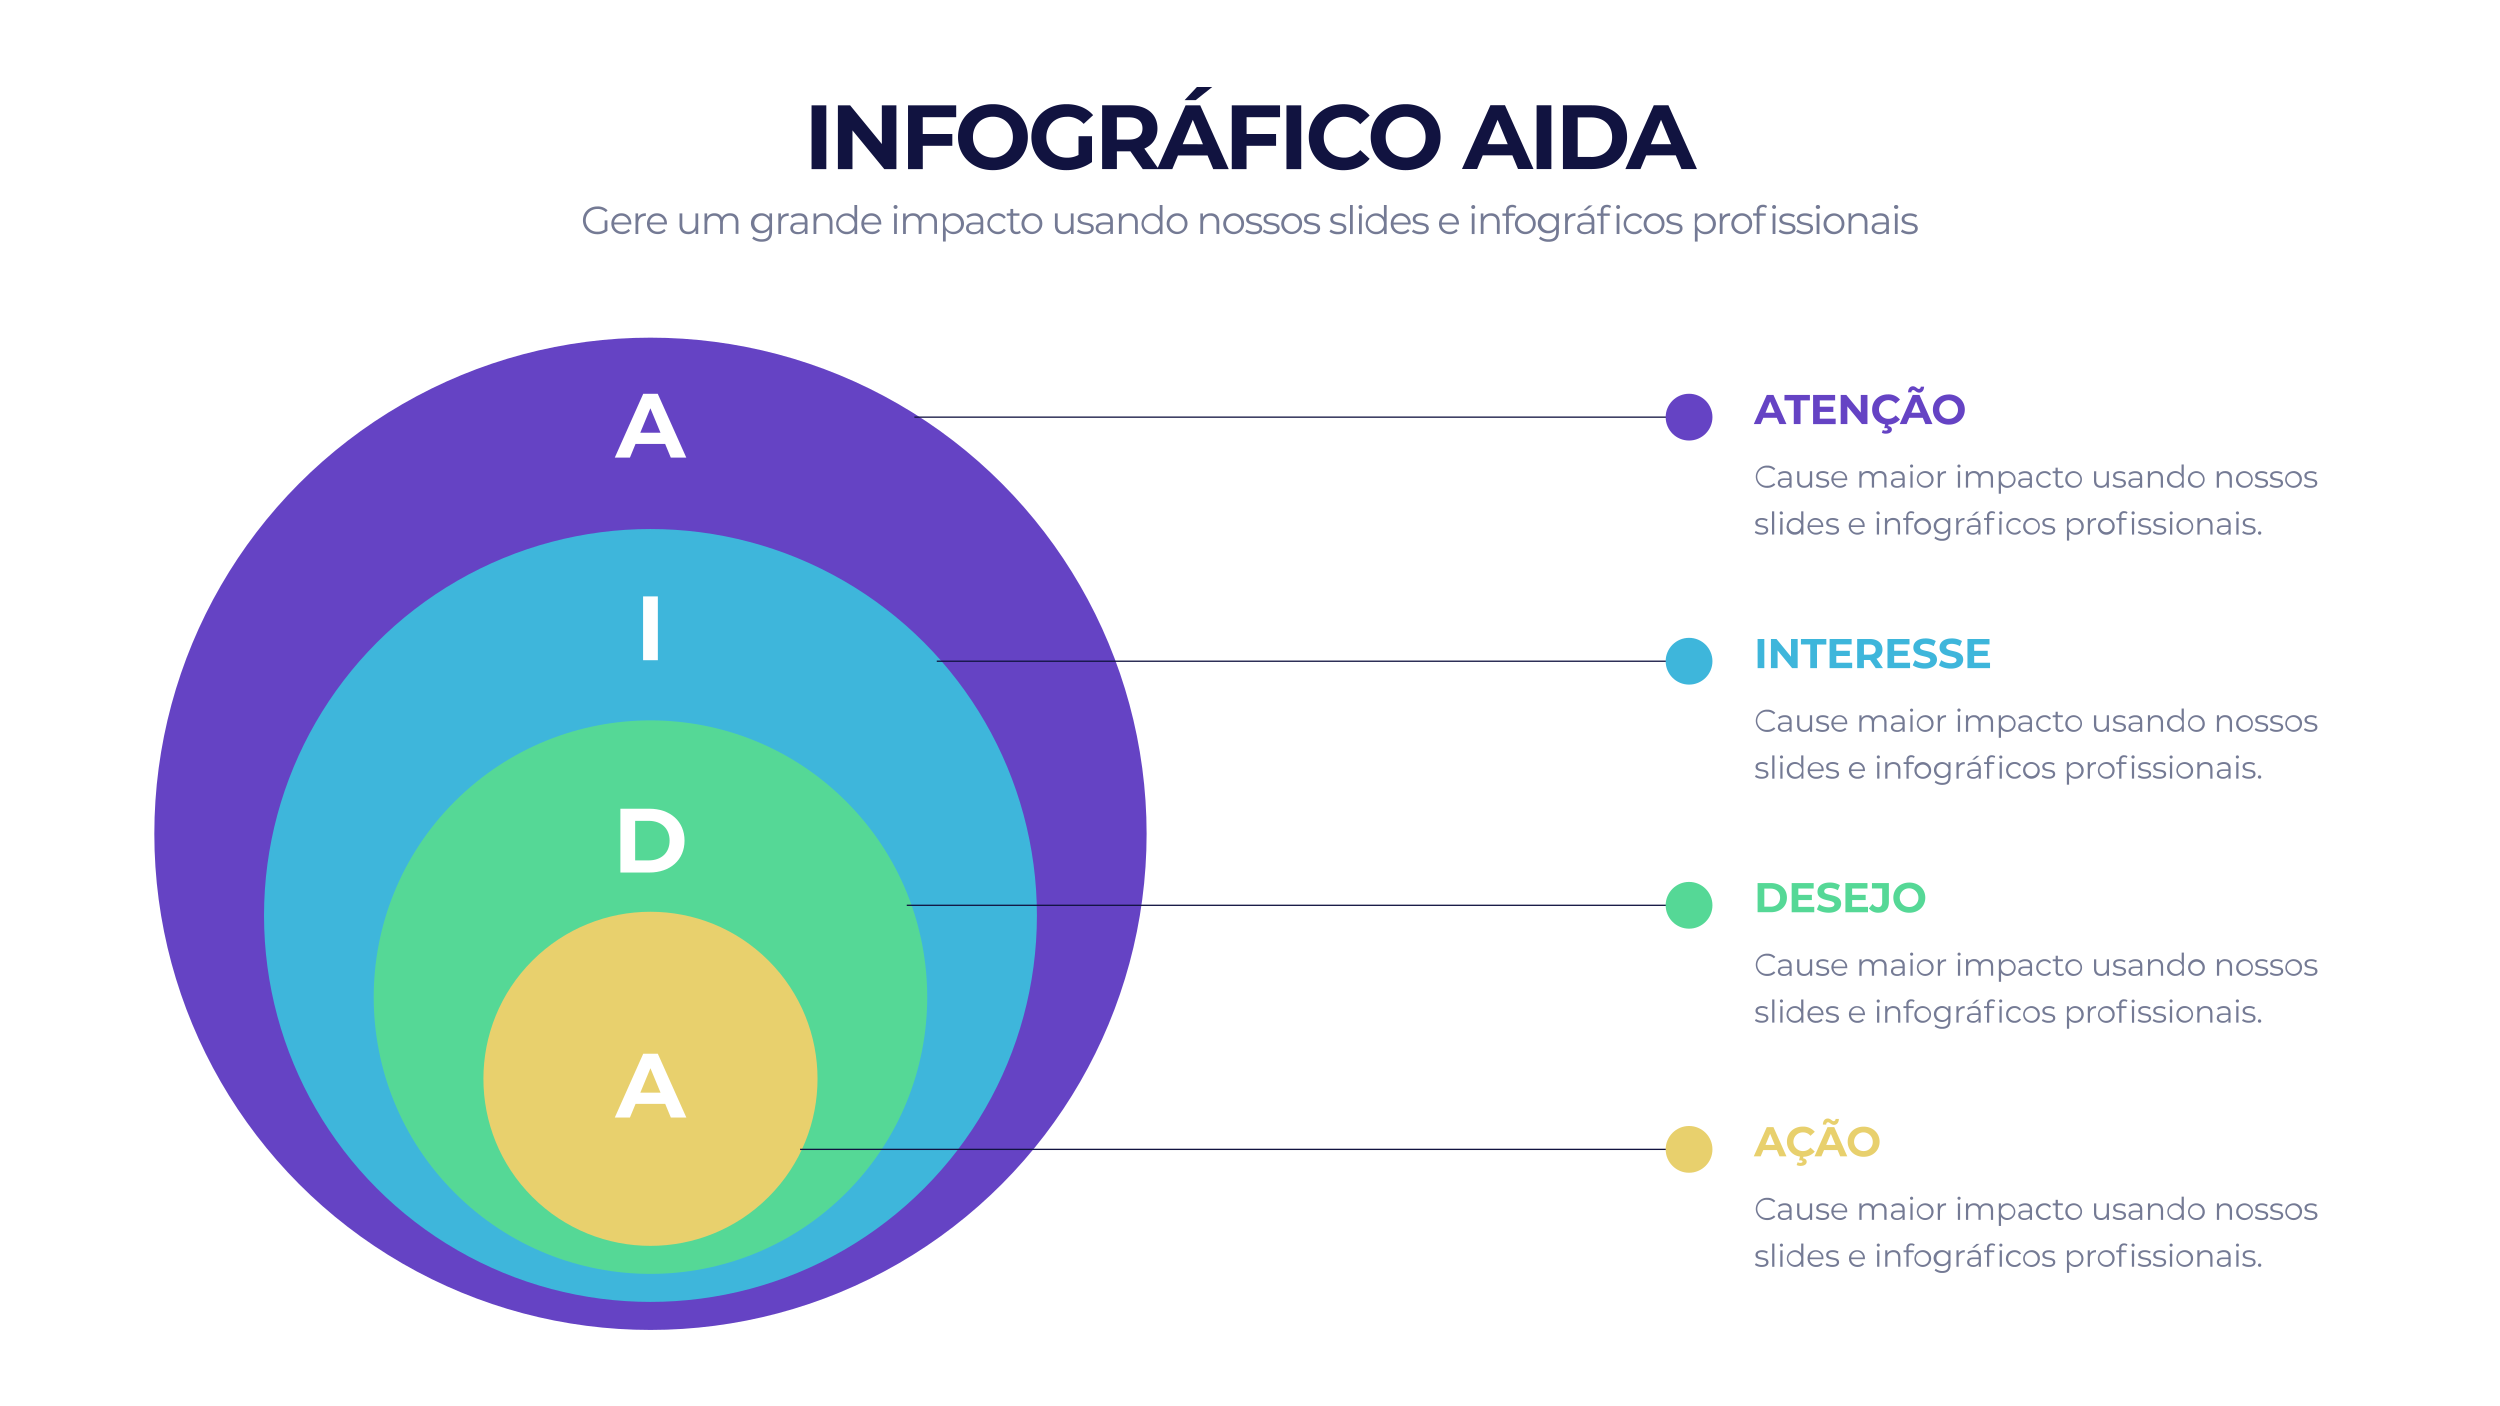 <svg xmlns="http://www.w3.org/2000/svg" viewBox="0 0 1920 1080"><defs><style>.aida6-1{fill:#fff;}.aida6-2{fill:#6543c4;}.aida6-3{fill:#3eb6db;}.aida6-4{fill:#55d896;}.aida6-5{fill:#e8d06d;}.aida6-6{fill:#111340;}.aida6-7{fill:#747a94;}.aida6-8{fill:none;stroke:#111340;stroke-miterlimit:10;}</style></defs><g id="Camada_2" data-name="Camada 2"><g id="Vector"><rect class="aida6-1" width="1920" height="1080"></rect><path class="aida6-2" d="M1356.9,303.29l-10,22.4h5.31l2-4.8h10.4l2,4.8H1372l-10-22.4Zm-1,13.67,3.55-8.58L1363,317Zm14.56-9.44h7.16v18.17h5.19V307.52H1390v-4.23h-19.51Zm27.16,8.83H1408v-4h-10.4v-4.87h11.78v-4.16h-16.93v22.4h17.34v-4.16H1397.6Zm31.46.54-11.14-13.6h-4.29v22.4h5.12v-13.6l11.17,13.6h4.26v-22.4h-5.12Zm30.11,5.18-3.33-3.07a7.13,7.13,0,0,1-5.63,2.66,7.17,7.17,0,0,1,0-14.34,7.2,7.2,0,0,1,5.63,2.63l3.33-3.07a11.56,11.56,0,0,0-9.22-4c-7,0-12.16,4.83-12.16,11.58a11.32,11.32,0,0,0,10,11.42l-.71,2.92h1.09c1.12,0,1.57.38,1.57.92s-.48,1-1.66,1a4.79,4.79,0,0,1-2.08-.48l-.77,2.14a6.3,6.3,0,0,0,3,.68c2.85,0,4.71-1.22,4.71-3.17,0-1.32-.83-2.43-2.79-2.66l.29-1.22A11.37,11.37,0,0,0,1459.17,322.07Zm10.27-22.52c1.15,0,2.27,2,4.48,2s3.68-1.82,3.75-4.57h-2.53c-.07,1.05-.67,1.73-1.54,1.73-1.15,0-2.27-2.05-4.48-2.05s-3.68,1.82-3.74,4.67h2.53C1468,300.19,1468.58,299.55,1469.44,299.55Zm-.48,3.74-10,22.4h5.31l2-4.8h10.4l2,4.8h5.44l-10-22.4Zm-1,13.67,3.55-8.58L1475,317Zm28.73-14c-7.07,0-12.25,4.93-12.25,11.58s5.18,11.58,12.25,11.58,12.26-4.89,12.26-11.58S1503.71,302.91,1496.67,302.91Zm0,18.75a7.17,7.17,0,1,1,7-7.17A6.83,6.83,0,0,1,1496.67,321.66Z"></path><path class="aida6-3" d="M1349.86,513.14H1355v-22.4h-5.18Zm25.63-8.8-11.14-13.6h-4.28v22.4h5.12v-13.6l11.16,13.6h4.26v-22.4h-5.12Zm7.62-9.37h7.16v18.17h5.19V495h7.16v-4.23h-19.51Zm27.16,8.83h10.4v-4h-10.4V494.9h11.78v-4.16h-16.93v22.4h17.35V509h-12.2Zm35.46-4.93c0-5-3.74-8.13-9.73-8.13h-9.69v22.4h5.18V506.9h4.77l4.32,6.24h5.56l-5-7.2A7.29,7.29,0,0,0,1445.73,498.87Zm-10,3.9h-4.22V495h4.22c3.17,0,4.77,1.44,4.77,3.9S1438.88,502.77,1435.71,502.77Zm19,1h10.4v-4h-10.4V494.9h11.77v-4.16h-16.92v22.4h17.34V509h-12.19Zm19.87-6.72c0-1.41,1.19-2.56,4.26-2.56a12.57,12.57,0,0,1,6.2,1.76l1.6-3.94a15,15,0,0,0-7.77-2c-6.37,0-9.44,3.17-9.44,7,0,8.32,13,5.44,13,9.64,0,1.37-1.25,2.4-4.32,2.4a13.14,13.14,0,0,1-7.39-2.34l-1.76,3.9c2,1.54,5.57,2.6,9.12,2.6,6.4,0,9.5-3.2,9.5-6.95C1487.58,498.36,1474.56,501.21,1474.56,497.08Zm20.13,0c0-1.41,1.18-2.56,4.25-2.56a12.58,12.58,0,0,1,6.21,1.76l1.6-3.94a15,15,0,0,0-7.77-2c-6.37,0-9.44,3.17-9.44,7,0,8.32,13,5.44,13,9.64,0,1.37-1.25,2.4-4.32,2.4a13.14,13.14,0,0,1-7.39-2.34l-1.76,3.9c2,1.54,5.57,2.6,9.12,2.6,6.4,0,9.5-3.2,9.5-6.95C1507.71,498.36,1494.69,501.21,1494.69,497.08Zm21.44,11.9V503.8h10.4v-4h-10.4V494.9h11.77v-4.16H1511v22.4h17.34V509Z"></path><path class="aida6-4" d="M1360,678.19h-10.17v22.4H1360c7.33,0,12.36-4.41,12.36-11.2S1367.36,678.19,1360,678.19Zm-.25,18.15H1355V682.45h4.74c4.45,0,7.36,2.65,7.36,6.94S1364.23,696.34,1359.78,696.34Zm21.37-5.09h10.4v-4h-10.4v-4.87h11.78v-4.16H1376v22.4h17.35v-4.16h-12.2Zm19.88-6.72c0-1.41,1.18-2.56,4.25-2.56a12.58,12.58,0,0,1,6.21,1.76l1.6-3.94a15,15,0,0,0-7.78-2c-6.36,0-9.44,3.17-9.44,7,0,8.31,13,5.43,13,9.63,0,1.37-1.25,2.4-4.32,2.4a13.12,13.12,0,0,1-7.39-2.34l-1.76,3.9c2,1.54,5.56,2.6,9.12,2.6,6.4,0,9.5-3.2,9.5-7C1414.05,685.81,1401,688.66,1401,684.53Zm21.44,6.72h10.4v-4h-10.4v-4.87h11.77v-4.16h-16.93v22.4h17.35v-4.16h-12.19Zm15.2-8.9h7.87V693c0,2.46-1.09,3.71-3.17,3.71a5.15,5.15,0,0,1-4.16-2.46l-2.88,3.45a9,9,0,0,0,7.3,3.27c5.28,0,8.06-2.72,8.06-8.26V678.19h-13Zm28.7-4.54c-7.07,0-12.26,4.93-12.26,11.58S1459.3,701,1466.37,701s12.25-4.9,12.25-11.59S1473.41,677.81,1466.37,677.81Zm0,18.75a7.17,7.17,0,1,1,7-7.17A6.83,6.83,0,0,1,1466.37,696.56Z"></path><path class="aida6-5" d="M1356.9,865.64l-10,22.4h5.31l2-4.8h10.4l2,4.8H1372l-10-22.4Zm-1,13.67,3.55-8.58,3.55,8.58Zm37.85,5.12-3.33-3.08a7.13,7.13,0,0,1-5.63,2.66,7.17,7.17,0,1,1,0-14.33,7.19,7.19,0,0,1,5.63,2.62l3.33-3.07a11.56,11.56,0,0,0-9.22-4c-7,0-12.15,4.83-12.15,11.58a11.32,11.32,0,0,0,10,11.43l-.71,2.91h1.09c1.12,0,1.57.38,1.57.93s-.48,1-1.66,1a4.79,4.79,0,0,1-2.08-.48l-.77,2.14a6.3,6.3,0,0,0,3,.68c2.85,0,4.71-1.22,4.71-3.17,0-1.31-.83-2.43-2.79-2.66l.29-1.21A11.44,11.44,0,0,0,1393.73,884.43Zm9.79-18.79-10,22.4h5.31l2-4.8h10.4l2,4.8h5.44l-10-22.4Zm-1,13.67,3.55-8.58,3.55,8.58Zm1.5-17.41c1.15,0,2.27,2,4.48,2s3.68-1.83,3.75-4.58h-2.53c-.07,1.06-.67,1.73-1.54,1.73-1.15,0-2.27-2.05-4.48-2.05s-3.68,1.82-3.74,4.67h2.53C1402.53,862.54,1403.14,861.9,1404,861.9Zm27.23,3.36c-7.07,0-12.25,4.93-12.25,11.58s5.18,11.59,12.25,11.59,12.26-4.9,12.26-11.59S1438.27,865.26,1431.23,865.26Zm0,18.75a7.17,7.17,0,1,1,7-7.17A6.83,6.83,0,0,1,1431.23,884Z"></path><path class="aida6-6" d="M623.27,129.88h11.34v-49H623.27Zm54-19.25L652.88,80.87H643.5v49h11.2V100.13l24.43,29.75h9.31v-49h-11.2Zm20.09,19.25h11.34V112h22.68v-9.1H708.67V90h25.69v-9.1h-37ZM762.57,80c-15.47,0-26.81,10.78-26.81,25.35s11.34,25.34,26.81,25.34,26.81-10.71,26.81-25.34S778,80,762.57,80Zm0,41c-8.75,0-15.33-6.37-15.33-15.68s6.58-15.69,15.33-15.69,15.33,6.38,15.33,15.69S771.32,121.06,762.57,121.06Zm57-31.37a16.59,16.59,0,0,1,12.67,5.54l7.28-6.73C834.81,83,827.67,80,819.06,80c-15.61,0-26.95,10.57-26.95,25.35s11.34,25.34,26.74,25.34a33.81,33.81,0,0,0,19.81-6.23V104.61H828.3V119a18,18,0,0,1-8.82,2.1c-9.38,0-15.89-6.51-15.89-15.68S810.1,89.69,819.62,89.69ZM931,66.8H919.23l-9.45,10.08h8.54ZM910.55,80.87l-21.4,48-10.31-14.76c6.37-2.73,10.08-8.12,10.08-15.47,0-11-8.19-17.79-21.28-17.79H846.43v49h11.34V116.23H868.2l9.45,13.65h22.68l4.34-10.5h22.75l4.34,10.5h11.9l-21.91-49ZM867,107.2h-9.24V90.12H867c6.93,0,10.43,3.14,10.43,8.54S873.94,107.2,867,107.2Zm41.3,3.57L916.08,92l7.77,18.77ZM946,129.88h11.34V112h22.68v-9.1H957.38V90h25.69v-9.1H946Zm42,0h11.34v-49H988Zm44.31-40.19a15.77,15.77,0,0,1,12.32,5.75l7.28-6.73c-4.62-5.6-11.69-8.68-20.16-8.68-15.26,0-26.6,10.57-26.6,25.35s11.34,25.34,26.53,25.34c8.54,0,15.61-3.08,20.23-8.75l-7.28-6.72a15.62,15.62,0,0,1-12.32,5.81c-9.17,0-15.68-6.44-15.68-15.68S1023.18,89.69,1032.35,89.69ZM1079.53,80c-15.47,0-26.82,10.78-26.82,25.35s11.35,25.34,26.82,25.34,26.81-10.71,26.81-25.34S1094.93,80,1079.53,80Zm0,41c-8.75,0-15.33-6.37-15.33-15.68s6.58-15.69,15.33-15.69,15.33,6.38,15.33,15.69S1088.28,121.06,1079.53,121.06Zm65.1-40.19-21.85,49h11.62l4.35-10.5h22.75l4.34,10.5h11.9l-21.91-49Zm-2.24,29.9L1150.16,92l7.77,18.77Zm37.72,19.11h11.34v-49h-11.34Zm42.49-49h-22.26v49h22.26c16,0,27-9.66,27-24.5S1238.64,80.87,1222.6,80.87Zm-.56,39.7h-10.36V90.18H1222c9.74,0,16.11,5.82,16.11,15.2S1231.78,120.57,1222,120.57Zm59.29-39.7h-11.2l-21.84,49h11.62l4.34-10.5H1287l4.35,10.5h11.9Zm-13.44,29.9L1275.66,92l7.77,18.77Z"></path><path class="aida6-7" d="M1357.31,359.15a6.67,6.67,0,0,1,5,2l1.12-1.13a8.12,8.12,0,0,0-6.14-2.45,8.55,8.55,0,1,0,0,17.09,8.15,8.15,0,0,0,6.16-2.47l-1.12-1.13a6.59,6.59,0,0,1-5,2,7,7,0,1,1,0-13.92Zm12.91,8.23c-3.62,0-4.87,1.63-4.87,3.58,0,2.18,1.75,3.67,4.61,3.67a4.74,4.74,0,0,0,4.34-2.09v2h1.63v-7.82c0-3.27-1.85-4.9-5.11-4.9a8,8,0,0,0-5.14,1.7l.77,1.27a6.44,6.44,0,0,1,4.2-1.48c2.35,0,3.58,1.17,3.58,3.33v.77Zm4,3.34a4,4,0,0,1-4,2.57c-2,0-3.19-.92-3.19-2.38,0-1.3.79-2.26,3.24-2.26h4Zm6-8.84v7.33c0,3.62,2.12,5.42,5.33,5.42a5,5,0,0,0,4.54-2.42v2.3h1.63V361.88H1390v6.63c0,2.88-1.66,4.58-4.3,4.58-2.4,0-3.79-1.36-3.79-4v-7.16Zm24.63,9.15c0-4.85-8.19-2.28-8.19-5.69,0-1.2,1-2.09,3.29-2.09a6.44,6.44,0,0,1,3.72,1.08l.75-1.37a8.69,8.69,0,0,0-4.47-1.17c-3.21,0-5,1.54-5,3.6,0,5,8.18,2.4,8.18,5.69,0,1.25-1,2.06-3.38,2.06a7.64,7.64,0,0,1-4.49-1.41l-.77,1.34a8.45,8.45,0,0,0,5.14,1.56C1402.91,374.63,1404.83,373.21,1404.83,371Zm7.8-9.24a6.08,6.08,0,0,0-6.17,6.41,6.68,6.68,0,0,0,11.5,4.37l-1-1.11a5,5,0,0,1-3.87,1.66,4.68,4.68,0,0,1-5-4.39h10.56c0-.2,0-.39,0-.53C1418.75,364.41,1416.18,361.79,1412.63,361.79Zm-4.47,5.66a4.49,4.49,0,0,1,9,0Zm21.51-3.26v-2.31H1428v12.63h1.71v-6.63c0-2.88,1.65-4.55,4.22-4.55,2.31,0,3.65,1.36,3.65,4v7.15h1.71v-6.63c0-2.88,1.63-4.55,4.22-4.55,2.28,0,3.62,1.36,3.62,4v7.15h1.71v-7.32c0-3.63-2-5.4-5.09-5.4a5.49,5.49,0,0,0-5,2.66,4.54,4.54,0,0,0-4.49-2.66A5.1,5.1,0,0,0,1429.67,364.19Zm27.4,3.19c-3.62,0-4.87,1.63-4.87,3.58,0,2.18,1.75,3.67,4.61,3.67a4.74,4.74,0,0,0,4.35-2.09v2h1.63v-7.82c0-3.27-1.85-4.9-5.12-4.9a8,8,0,0,0-5.13,1.7l.77,1.27a6.42,6.42,0,0,1,4.2-1.48c2.35,0,3.57,1.17,3.57,3.33v.77Zm4,3.34a4,4,0,0,1-4,2.57c-2,0-3.19-.92-3.19-2.38,0-1.3.79-2.26,3.24-2.26h4Zm8.21-12.84a1.21,1.21,0,0,0-1.25-1.18,1.21,1.21,0,1,0,1.25,1.18Zm-2.11,16.63h1.7V361.88h-1.7Zm11.37-12.72a6.42,6.42,0,1,0,6.41,6.41A6.21,6.21,0,0,0,1478.55,361.79Zm0,11.33a4.93,4.93,0,1,1,4.69-4.92A4.62,4.62,0,0,1,1478.55,373.12Zm11.36-5c0-3,1.6-4.66,4.25-4.66l.4,0v-1.65c-2.32,0-3.93.89-4.73,2.57v-2.48h-1.63v12.63h1.71Zm13.72,6.43h1.71V361.88h-1.71Zm.87-15.39a1.21,1.21,0,1,0-1.25-1.22A1.22,1.22,0,0,0,1504.5,359.12Zm7,8.76c0-2.88,1.66-4.55,4.23-4.55,2.3,0,3.65,1.36,3.65,4v7.15h1.7v-6.63c0-2.88,1.63-4.55,4.22-4.55,2.28,0,3.63,1.36,3.63,4v7.15h1.7v-7.32c0-3.63-2-5.4-5.09-5.4a5.49,5.49,0,0,0-5,2.66,4.54,4.54,0,0,0-4.49-2.66,5.11,5.11,0,0,0-4.63,2.4v-2.31h-1.63v12.63h1.7Zm25.23,4.25a5.49,5.49,0,0,0,4.8,2.5,6.42,6.42,0,0,0,0-12.84,5.49,5.49,0,0,0-4.87,2.59v-2.5h-1.64v17.29h1.71Zm4.68-8.85a4.92,4.92,0,1,1-4.71,4.92A4.65,4.65,0,0,1,1541.46,363.28Zm13.39,4.1c-3.62,0-4.87,1.63-4.87,3.58,0,2.18,1.75,3.67,4.61,3.67a4.74,4.74,0,0,0,4.34-2.09v2h1.63v-7.82c0-3.27-1.85-4.9-5.11-4.9a8,8,0,0,0-5.14,1.7l.77,1.27a6.44,6.44,0,0,1,4.2-1.48c2.35,0,3.58,1.17,3.58,3.33v.77Zm4,3.34a4,4,0,0,1-4,2.57c-2,0-3.19-.92-3.19-2.38,0-1.3.79-2.26,3.24-2.26h4Zm11.37,3.91a5.56,5.56,0,0,0,5-2.5l-1.27-.86a4.29,4.29,0,0,1-3.68,1.85,4.92,4.92,0,0,1,0-9.84,4.31,4.31,0,0,1,3.68,1.87l1.27-.86a5.52,5.52,0,0,0-5-2.5,6.42,6.42,0,1,0,0,12.84Zm12.36-1.46a2,2,0,0,1-2.18-2.31v-7.53h3.84v-1.45h-3.84v-2.76h-1.7v2.76h-2.26v1.45h2.26V371a3.34,3.34,0,0,0,3.69,3.67,4.08,4.08,0,0,0,2.67-.89l-.6-1.22A2.85,2.85,0,0,1,1582.59,373.17Zm10,1.46a6.42,6.42,0,1,0-6.43-6.43A6.21,6.21,0,0,0,1592.62,374.63Zm0-11.35a4.93,4.93,0,1,1-4.7,4.92A4.61,4.61,0,0,1,1592.62,363.28Zm20.91,11.35a5,5,0,0,0,4.54-2.42v2.3h1.63V361.88H1618v6.63c0,2.88-1.65,4.58-4.29,4.58-2.4,0-3.8-1.36-3.8-4v-7.16h-1.7v7.33C1608.2,372.83,1610.31,374.63,1613.53,374.63Zm14.21-1.49a7.64,7.64,0,0,1-4.49-1.41l-.77,1.34a8.42,8.42,0,0,0,5.14,1.56c3.28,0,5.2-1.42,5.2-3.6,0-4.85-8.18-2.28-8.18-5.69,0-1.2,1-2.09,3.29-2.09a6.48,6.48,0,0,1,3.72,1.08l.74-1.37a8.62,8.62,0,0,0-4.46-1.17c-3.22,0-5,1.54-5,3.6,0,5,8.18,2.4,8.18,5.69C1631.12,372.33,1630.14,373.14,1627.74,373.14Zm11.8-5.76c-3.62,0-4.87,1.63-4.87,3.58,0,2.18,1.75,3.67,4.61,3.67a4.71,4.71,0,0,0,4.34-2.09v2h1.64v-7.82c0-3.27-1.85-4.9-5.12-4.9a8,8,0,0,0-5.13,1.7l.77,1.27a6.42,6.42,0,0,1,4.2-1.48c2.35,0,3.57,1.17,3.57,3.33v.77Zm4,3.34a4,4,0,0,1-4,2.57c-2,0-3.19-.92-3.19-2.38,0-1.3.79-2.26,3.24-2.26h4Zm7.8-2.84c0-2.88,1.71-4.55,4.42-4.55,2.4,0,3.79,1.36,3.79,4v7.15h1.7v-7.32c0-3.63-2.11-5.4-5.18-5.4a5.32,5.32,0,0,0-4.8,2.42v-2.33h-1.63v12.63h1.7Zm19.37,6.75a5.45,5.45,0,0,0,4.87-2.62v2.5h1.63V356.7h-1.7v7.59a5.5,5.5,0,0,0-4.8-2.5,6.42,6.42,0,0,0,0,12.84Zm.14-11.35a4.93,4.93,0,1,1-4.7,4.92A4.61,4.61,0,0,1,1670.86,363.28Zm16,11.35a6.42,6.42,0,1,0-6.44-6.43A6.21,6.21,0,0,0,1686.9,374.63Zm0-11.35a4.92,4.92,0,1,1-4.71,4.92A4.61,4.61,0,0,1,1686.9,363.28Zm22.12-1.49a5.33,5.33,0,0,0-4.8,2.42v-2.33h-1.63v12.63h1.71v-6.63c0-2.88,1.7-4.55,4.41-4.55,2.4,0,3.79,1.36,3.79,4v7.15h1.71v-7.32C1714.21,363.56,1712.1,361.79,1709,361.79Zm14.79,12.84a6.42,6.42,0,1,0-6.43-6.43A6.22,6.22,0,0,0,1723.81,374.63Zm0-11.35a4.92,4.92,0,1,1-4.71,4.92A4.6,4.6,0,0,1,1723.81,363.28Zm10,2.06c0-1.2,1-2.09,3.29-2.09a6.44,6.44,0,0,1,3.72,1.08l.75-1.37a8.69,8.69,0,0,0-4.47-1.17c-3.21,0-5,1.54-5,3.6,0,5,8.18,2.4,8.18,5.69,0,1.25-1,2.06-3.38,2.06a7.64,7.64,0,0,1-4.49-1.41l-.77,1.34a8.45,8.45,0,0,0,5.14,1.56c3.29,0,5.21-1.42,5.21-3.6C1742.05,366.18,1733.86,368.75,1733.86,365.34Zm11.5,0c0-1.2,1-2.09,3.29-2.09a6.48,6.48,0,0,1,3.72,1.08l.74-1.37a8.62,8.62,0,0,0-4.46-1.17c-3.22,0-5,1.54-5,3.6,0,5,8.19,2.4,8.19,5.69,0,1.25-1,2.06-3.38,2.06a7.62,7.62,0,0,1-4.49-1.41l-.77,1.34a8.41,8.41,0,0,0,5.13,1.56c3.29,0,5.21-1.42,5.21-3.6C1753.54,366.18,1745.36,368.75,1745.36,365.34Zm16.25-3.55a6.42,6.42,0,1,0,6.41,6.41A6.21,6.21,0,0,0,1761.61,361.79Zm0,11.33a4.93,4.93,0,1,1,4.68-4.92A4.63,4.63,0,0,1,1761.61,373.12Zm13.15,0a7.64,7.64,0,0,1-4.49-1.41l-.77,1.34a8.42,8.42,0,0,0,5.14,1.56c3.29,0,5.21-1.42,5.21-3.6,0-4.85-8.19-2.28-8.19-5.69,0-1.2,1-2.09,3.29-2.09a6.44,6.44,0,0,1,3.72,1.08l.75-1.37a8.69,8.69,0,0,0-4.47-1.17c-3.22,0-5,1.54-5,3.6,0,5,8.18,2.4,8.18,5.69C1778.14,372.33,1777.16,373.14,1774.76,373.14Zm-421.48,26.11a6.48,6.48,0,0,1,3.72,1.08l.74-1.37a8.65,8.65,0,0,0-4.46-1.17c-3.22,0-5,1.54-5,3.6,0,5,8.19,2.4,8.19,5.69,0,1.25-1,2.06-3.39,2.06a7.61,7.61,0,0,1-4.48-1.41l-.77,1.34a8.41,8.41,0,0,0,5.13,1.56c3.29,0,5.21-1.42,5.21-3.6,0-4.85-8.18-2.28-8.18-5.69C1350,400.14,1351,399.25,1353.28,399.25Zm7.8-6.55v17.81h1.7V392.7Zm6.21,17.81H1369V397.88h-1.71Zm2.11-16.63a1.21,1.21,0,0,0-1.24-1.18,1.21,1.21,0,1,0,0,2.42A1.22,1.22,0,0,0,1369.4,393.88Zm2.84,10.32a6.12,6.12,0,0,0,6.28,6.43,5.48,5.48,0,0,0,4.88-2.62v2.5H1385V392.7h-1.71v7.59a5.49,5.49,0,0,0-4.8-2.5A6.1,6.1,0,0,0,1372.24,404.2Zm11.11,0a4.7,4.7,0,1,1-4.68-4.92A4.62,4.62,0,0,1,1383.35,404.2Zm4.92,0a6.67,6.67,0,0,0,11.49,4.37l-1-1.11a5,5,0,0,1-3.86,1.66,4.67,4.67,0,0,1-5-4.39h10.56c0-.2,0-.39,0-.53,0-3.79-2.57-6.41-6.12-6.41A6.08,6.08,0,0,0,1388.27,404.2Zm6.17-4.95a4.38,4.38,0,0,1,4.48,4.2h-9A4.39,4.39,0,0,1,1394.44,399.25Zm13,0a6.44,6.44,0,0,1,3.72,1.08L1412,399a8.69,8.69,0,0,0-4.47-1.17c-3.21,0-5,1.54-5,3.6,0,5,8.18,2.4,8.18,5.69,0,1.25-1,2.06-3.38,2.06a7.64,7.64,0,0,1-4.49-1.41l-.77,1.34a8.45,8.45,0,0,0,5.14,1.56c3.29,0,5.21-1.42,5.21-3.6,0-4.85-8.19-2.28-8.19-5.69C1404.2,400.14,1405.21,399.25,1407.49,399.25Zm18.75-1.46a6.08,6.08,0,0,0-6.17,6.41,6.67,6.67,0,0,0,11.49,4.37l-1-1.11a5,5,0,0,1-3.86,1.66,4.67,4.67,0,0,1-5-4.39h10.56c0-.2,0-.39,0-.53C1432.36,400.41,1429.79,397.79,1426.24,397.79Zm-4.47,5.66a4.48,4.48,0,0,1,9,0Zm19.87,7.06h1.71V397.88h-1.71Zm2.11-16.63a1.21,1.21,0,0,0-1.24-1.18,1.21,1.21,0,1,0,0,2.42A1.22,1.22,0,0,0,1443.75,393.88Zm4.11,4v12.63h1.7v-6.63c0-2.88,1.71-4.55,4.42-4.55,2.4,0,3.79,1.36,3.79,4v7.15h1.71v-7.32c0-3.63-2.12-5.4-5.19-5.4a5.32,5.32,0,0,0-4.8,2.42v-2.33Zm16.29-1.56v1.56h-2.25v1.45h2.25v11.18h1.71V399.33h3.84v-1.45h-3.89V396.4c0-1.56.77-2.38,2.23-2.38a2.92,2.92,0,0,1,1.87.62l.58-1.27a4,4,0,0,0-2.52-.79A3.48,3.48,0,0,0,1464.15,396.32Zm19,7.88a6.43,6.43,0,1,0-6.41,6.43A6.19,6.19,0,0,0,1483.12,404.2Zm-11.12,0a4.7,4.7,0,1,1,4.71,4.92A4.63,4.63,0,0,1,1472,404.2Zm24.41-3.89a5.69,5.69,0,0,0-5-2.52,6.12,6.12,0,1,0,0,12.24,5.69,5.69,0,0,0,4.92-2.45v1.61c0,3.12-1.47,4.58-4.66,4.58a7.52,7.52,0,0,1-5-1.72l-.86,1.29a8.8,8.8,0,0,0,5.88,2c4.18,0,6.31-2,6.31-6.32V397.88h-1.63Zm-4.82,8.21a4.62,4.62,0,1,1,4.8-4.64A4.52,4.52,0,0,1,1491.59,408.52Zm12.62-8.16v-2.48h-1.63v12.63h1.7v-6.43c0-3,1.61-4.66,4.25-4.66l.41,0v-1.65C1506.61,397.79,1505,398.68,1504.21,400.36Zm16-7.4h-2.28l-3.29,3h1.68Zm1,17.55v-7.82c0-3.27-1.84-4.9-5.11-4.9a8,8,0,0,0-5.13,1.7l.76,1.27a6.46,6.46,0,0,1,4.2-1.48c2.36,0,3.58,1.17,3.58,3.33v.77h-4c-3.62,0-4.87,1.63-4.87,3.58,0,2.18,1.75,3.67,4.61,3.67a4.73,4.73,0,0,0,4.34-2.09v2Zm-1.7-3.79a4,4,0,0,1-4,2.57c-2,0-3.19-.92-3.19-2.38,0-1.3.79-2.26,3.24-2.26h4Zm16.15,3.79h1.71V397.88h-1.71ZM1526,396.32v1.56h-2.25v1.45H1526v11.18h1.71V399.33h3.84v-1.45h-3.89V396.4c0-1.56.77-2.38,2.23-2.38a2.92,2.92,0,0,1,1.87.62l.58-1.27a4,4,0,0,0-2.52-.79A3.48,3.48,0,0,0,1526,396.32Zm11.88-2.44a1.21,1.21,0,0,0-1.24-1.18,1.21,1.21,0,1,0,0,2.42A1.22,1.22,0,0,0,1537.83,393.88Zm9.34,5.4a4.29,4.29,0,0,1,3.67,1.87l1.27-.86a5.49,5.49,0,0,0-4.94-2.5,6.42,6.42,0,1,0,0,12.84,5.53,5.53,0,0,0,4.94-2.5l-1.27-.86a4.27,4.27,0,0,1-3.67,1.85,4.92,4.92,0,0,1,0-9.84Zm13,11.35a6.42,6.42,0,1,0-6.43-6.43A6.21,6.21,0,0,0,1560.15,410.63Zm0-11.35a4.93,4.93,0,1,1-4.7,4.92A4.6,4.6,0,0,1,1560.15,399.28Zm13.35,0a6.48,6.48,0,0,1,3.72,1.08L1578,399a8.62,8.62,0,0,0-4.46-1.17c-3.22,0-5,1.54-5,3.6,0,5,8.19,2.4,8.19,5.69,0,1.25-1,2.06-3.38,2.06a7.64,7.64,0,0,1-4.49-1.41l-.77,1.34a8.42,8.42,0,0,0,5.14,1.56c3.28,0,5.2-1.42,5.2-3.6,0-4.85-8.18-2.28-8.18-5.69C1570.21,400.14,1571.22,399.25,1573.5,399.25Zm20.35-1.46a5.49,5.49,0,0,0-4.87,2.59v-2.5h-1.64v17.29h1.71v-7a5.49,5.49,0,0,0,4.8,2.5,6.42,6.42,0,0,0,0-12.84Zm-.12,11.33a4.93,4.93,0,1,1,4.7-4.92A4.63,4.63,0,0,1,1593.73,409.12Zm11.35-5c0-3,1.61-4.66,4.25-4.66l.41,0v-1.65c-2.33,0-3.94.89-4.73,2.57v-2.48h-1.63v12.63h1.7Zm6.1.12a6.42,6.42,0,1,0,6.43-6.41A6.23,6.23,0,0,0,1611.18,404.2Zm11.11,0a4.7,4.7,0,1,1-4.68-4.92A4.6,4.6,0,0,1,1622.29,404.2Zm5.25-7.88v1.56h-2.25v1.45h2.25v11.18h1.71V399.33h3.84v-1.45h-3.89V396.4c0-1.56.77-2.38,2.23-2.38a2.9,2.9,0,0,1,1.87.62l.58-1.27a4,4,0,0,0-2.52-.79A3.48,3.48,0,0,0,1627.54,396.32Zm11.89-2.44a1.25,1.25,0,0,0-2.5,0,1.25,1.25,0,0,0,2.5,0Zm-2.12,16.63H1639V397.88h-1.71Zm4.92-9.12c0,5,8.19,2.4,8.19,5.69,0,1.25-1,2.06-3.39,2.06a7.66,7.66,0,0,1-4.49-1.41l-.76,1.34a8.39,8.39,0,0,0,5.13,1.56c3.29,0,5.21-1.42,5.21-3.6,0-4.85-8.18-2.28-8.18-5.69,0-1.2,1-2.09,3.28-2.09a6.44,6.44,0,0,1,3.72,1.08l.75-1.37a8.66,8.66,0,0,0-4.47-1.17C1644,397.79,1642.23,399.33,1642.23,401.39Zm13.2-.05c0-1.2,1-2.09,3.29-2.09a6.44,6.44,0,0,1,3.72,1.08l.74-1.37a8.62,8.62,0,0,0-4.46-1.17c-3.22,0-5,1.54-5,3.6,0,5,8.18,2.4,8.18,5.69,0,1.25-1,2.06-3.38,2.06a7.64,7.64,0,0,1-4.49-1.41l-.77,1.34a8.42,8.42,0,0,0,5.14,1.56c3.29,0,5.21-1.42,5.21-3.6C1663.62,402.18,1655.43,404.75,1655.43,401.34Zm11.09,9.17h1.7V397.88h-1.7Zm2.11-16.63a1.21,1.21,0,0,0-1.25-1.18,1.21,1.21,0,1,0,1.25,1.18Zm2.83,10.32a6.42,6.42,0,1,0,6.44-6.41A6.23,6.23,0,0,0,1671.46,404.2Zm6.44-4.92a4.92,4.92,0,1,1-4.71,4.92A4.61,4.61,0,0,1,1677.9,399.28Zm16.08-1.49a5.31,5.31,0,0,0-4.8,2.42v-2.33h-1.64v12.63h1.71v-6.63c0-2.88,1.7-4.55,4.41-4.55,2.4,0,3.8,1.36,3.8,4v7.15h1.7v-7.32C1699.16,399.56,1697.05,397.79,1694,397.79Zm13.39,5.59c-3.63,0-4.87,1.63-4.87,3.58,0,2.18,1.75,3.67,4.6,3.67a4.74,4.74,0,0,0,4.35-2.09v2h1.63v-7.82c0-3.27-1.85-4.9-5.11-4.9a8,8,0,0,0-5.14,1.7l.77,1.27a6.44,6.44,0,0,1,4.2-1.48c2.35,0,3.58,1.17,3.58,3.33v.77Zm4,3.34a4.06,4.06,0,0,1-4,2.57c-2,0-3.19-.92-3.19-2.38,0-1.3.79-2.26,3.24-2.26h4Zm6.95-11.6a1.21,1.21,0,1,0-1.24-1.22A1.22,1.22,0,0,0,1718.33,395.12Zm-.86,2.76v12.63h1.7V397.88Zm9.91,1.37a6.44,6.44,0,0,1,3.72,1.08l.75-1.37a8.69,8.69,0,0,0-4.47-1.17c-3.21,0-5,1.54-5,3.6,0,5,8.19,2.4,8.19,5.69,0,1.25-1,2.06-3.39,2.06a7.66,7.66,0,0,1-4.49-1.41l-.77,1.34a8.45,8.45,0,0,0,5.14,1.56c3.29,0,5.21-1.42,5.21-3.6,0-4.85-8.19-2.28-8.19-5.69C1724.09,400.14,1725.1,399.25,1727.38,399.25Zm9.27,10.06a1.3,1.3,0,0,0-1.3-1.3,1.28,1.28,0,0,0-1.27,1.3,1.3,1.3,0,0,0,1.27,1.32A1.31,1.31,0,0,0,1736.65,409.31ZM1357.31,546.6a6.67,6.67,0,0,1,5,2l1.12-1.13a8.12,8.12,0,0,0-6.14-2.45,8.55,8.55,0,1,0,0,17.09,8.15,8.15,0,0,0,6.16-2.47l-1.12-1.13a6.59,6.59,0,0,1-5,2,7,7,0,1,1,0-13.92ZM1370,562.08a4.74,4.74,0,0,0,4.34-2.09v2h1.63v-7.83c0-3.26-1.85-4.89-5.11-4.89a8,8,0,0,0-5.14,1.7l.77,1.27a6.44,6.44,0,0,1,4.2-1.49c2.35,0,3.58,1.18,3.58,3.34v.77h-4c-3.62,0-4.87,1.63-4.87,3.57C1365.35,560.59,1367.1,562.08,1370,562.08Zm.31-6h4v2.07a4,4,0,0,1-4,2.56c-2,0-3.19-.91-3.19-2.37C1367,557.06,1367.82,556.1,1370.27,556.1ZM1390,556c0,2.88-1.66,4.58-4.3,4.58-2.4,0-3.79-1.37-3.79-4.06v-7.15h-1.71v7.32c0,3.63,2.12,5.43,5.33,5.43a5,5,0,0,0,4.54-2.43V562h1.63V549.33H1390Zm6.64-3.17c0-1.2,1-2.09,3.29-2.09a6.44,6.44,0,0,1,3.72,1.08l.75-1.37a8.59,8.59,0,0,0-4.47-1.17c-3.21,0-5,1.53-5,3.6,0,5,8.18,2.4,8.18,5.69,0,1.24-1,2.06-3.38,2.06a7.64,7.64,0,0,1-4.49-1.42l-.77,1.35a8.45,8.45,0,0,0,5.14,1.56c3.29,0,5.21-1.42,5.21-3.6C1404.83,553.63,1396.64,556.2,1396.64,552.79Zm16-3.55a6.08,6.08,0,0,0-6.17,6.4A6.67,6.67,0,0,0,1418,560l-1-1.1a5,5,0,0,1-3.87,1.65,4.68,4.68,0,0,1-5-4.39h10.56c0-.19,0-.38,0-.53C1418.75,551.85,1416.18,549.24,1412.63,549.24Zm-4.47,5.66a4.49,4.49,0,0,1,9,0Zm30.63-3a4.53,4.53,0,0,0-4.49-2.66,5.08,5.08,0,0,0-4.63,2.4v-2.31H1428V562h1.71v-6.63c0-2.88,1.65-4.56,4.22-4.56,2.31,0,3.65,1.37,3.65,4V562h1.71v-6.63c0-2.88,1.63-4.56,4.22-4.56,2.28,0,3.62,1.37,3.62,4V562h1.71v-7.32c0-3.63-2-5.4-5.09-5.4A5.49,5.49,0,0,0,1438.79,551.9Zm18.88-2.66a8,8,0,0,0-5.13,1.7l.77,1.27a6.42,6.42,0,0,1,4.2-1.49c2.35,0,3.57,1.18,3.57,3.34v.77h-4c-3.62,0-4.87,1.63-4.87,3.57,0,2.19,1.75,3.68,4.61,3.68a4.74,4.74,0,0,0,4.35-2.09v2h1.63v-7.83C1462.79,550.87,1460.94,549.24,1457.67,549.24Zm3.41,8.93a4,4,0,0,1-4,2.56c-2,0-3.19-.91-3.19-2.37,0-1.3.79-2.26,3.24-2.26h4Zm8.21-12.85a1.21,1.21,0,0,0-1.25-1.17,1.21,1.21,0,1,0,1.25,1.17ZM1467.18,562h1.7V549.33h-1.7Zm11.37-12.72a6.42,6.42,0,1,0,6.41,6.4A6.21,6.21,0,0,0,1478.55,549.24Zm0,11.32a4.93,4.93,0,1,1,4.69-4.92A4.62,4.62,0,0,1,1478.55,560.56Zm9.65-11.23V562h1.71v-6.43c0-3,1.6-4.66,4.25-4.66l.4,0v-1.65c-2.32,0-3.93.88-4.73,2.56v-2.47Zm17.55-4a1.25,1.25,0,0,0-2.5,0,1.25,1.25,0,0,0,2.5,0ZM1503.63,562h1.71V549.33h-1.71Zm7.92-6.63c0-2.88,1.66-4.56,4.23-4.56,2.3,0,3.65,1.37,3.65,4V562h1.7v-6.63c0-2.88,1.63-4.56,4.22-4.56,2.28,0,3.63,1.37,3.63,4V562h1.7v-7.32c0-3.63-2-5.4-5.09-5.4a5.49,5.49,0,0,0-5,2.66,4.53,4.53,0,0,0-4.49-2.66,5.09,5.09,0,0,0-4.63,2.4v-2.31h-1.63V562h1.7Zm25.23,4.25a5.51,5.51,0,0,0,4.8,2.5,6.42,6.42,0,0,0,0-12.84,5.49,5.49,0,0,0-4.87,2.59v-2.5h-1.64v17.28h1.71Zm4.68-8.86a4.92,4.92,0,1,1-4.71,4.92A4.65,4.65,0,0,1,1541.46,550.72Zm13.39,4.11c-3.62,0-4.87,1.63-4.87,3.57,0,2.19,1.75,3.68,4.61,3.68a4.74,4.74,0,0,0,4.34-2.09v2h1.63v-7.83c0-3.26-1.85-4.89-5.11-4.89a8,8,0,0,0-5.14,1.7l.77,1.27a6.44,6.44,0,0,1,4.2-1.49c2.35,0,3.58,1.18,3.58,3.34v.77Zm4,3.34a4,4,0,0,1-4,2.56c-2,0-3.19-.91-3.19-2.37,0-1.3.79-2.26,3.24-2.26h4Zm11.37-7.45a4.29,4.29,0,0,1,3.68,1.88l1.27-.87a5.53,5.53,0,0,0-5-2.49,6.42,6.42,0,1,0,0,12.84,5.58,5.58,0,0,0,5-2.5l-1.27-.86a4.28,4.28,0,0,1-3.68,1.84,4.92,4.92,0,0,1,0-9.84Zm12.36,9.89a2,2,0,0,1-2.18-2.3v-7.54h3.84v-1.44h-3.84v-2.76h-1.7v2.76h-2.26v1.44h2.26v7.63a3.35,3.35,0,0,0,3.69,3.68,4.08,4.08,0,0,0,2.67-.89l-.6-1.23A2.79,2.79,0,0,1,1582.59,560.61Zm10,1.47a6.42,6.42,0,1,0-6.43-6.44A6.21,6.21,0,0,0,1592.62,562.08Zm0-11.36a4.93,4.93,0,1,1-4.7,4.92A4.61,4.61,0,0,1,1592.62,550.72Zm15.58-1.39v7.32c0,3.63,2.11,5.43,5.33,5.43a5,5,0,0,0,4.54-2.43V562h1.63V549.33H1618V556c0,2.88-1.65,4.58-4.29,4.58-2.4,0-3.8-1.37-3.8-4.06v-7.15Zm19.73,1.37a6.48,6.48,0,0,1,3.72,1.08l.74-1.37a8.53,8.53,0,0,0-4.46-1.17c-3.22,0-5,1.53-5,3.6,0,5,8.18,2.4,8.18,5.69,0,1.24-1,2.06-3.38,2.06a7.64,7.64,0,0,1-4.49-1.42l-.77,1.35a8.42,8.42,0,0,0,5.14,1.56c3.28,0,5.2-1.42,5.2-3.6,0-4.85-8.18-2.28-8.18-5.69C1624.64,551.59,1625.65,550.7,1627.93,550.7Zm11.35,11.38a4.71,4.71,0,0,0,4.34-2.09v2h1.64v-7.83c0-3.26-1.85-4.89-5.12-4.89a8,8,0,0,0-5.13,1.7l.77,1.27a6.42,6.42,0,0,1,4.2-1.49c2.35,0,3.57,1.18,3.57,3.34v.77h-4c-3.62,0-4.87,1.63-4.87,3.57C1634.67,560.59,1636.42,562.08,1639.28,562.08Zm.31-6h4v2.07a4,4,0,0,1-4,2.56c-2,0-3.19-.91-3.19-2.37C1636.35,557.06,1637.14,556.1,1639.59,556.1Zm21.67,5.86v-7.32c0-3.63-2.11-5.4-5.18-5.4a5.3,5.3,0,0,0-4.8,2.42v-2.33h-1.63V562h1.7v-6.63c0-2.88,1.71-4.56,4.42-4.56,2.4,0,3.79,1.37,3.79,4V562Zm9.46.12a5.45,5.45,0,0,0,4.87-2.62V562h1.63V544.15h-1.7v7.58a5.51,5.51,0,0,0-4.8-2.49,6.42,6.42,0,0,0,0,12.84Zm.14-11.36a4.93,4.93,0,1,1-4.7,4.92A4.61,4.61,0,0,1,1670.86,550.72Zm22.44,4.92a6.42,6.42,0,1,0-6.4,6.44A6.18,6.18,0,0,0,1693.3,555.64Zm-6.4,4.92a4.93,4.93,0,1,1,4.68-4.92A4.62,4.62,0,0,1,1686.9,560.56ZM1709,549.24a5.31,5.31,0,0,0-4.8,2.42v-2.33h-1.63V562h1.71v-6.63c0-2.88,1.7-4.56,4.41-4.56,2.4,0,3.79,1.37,3.79,4V562h1.71v-7.32C1714.21,551,1712.1,549.24,1709,549.24Zm14.79,12.84a6.42,6.42,0,1,0-6.43-6.44A6.22,6.22,0,0,0,1723.81,562.08Zm0-11.36a4.92,4.92,0,1,1-4.71,4.92A4.6,4.6,0,0,1,1723.81,550.72Zm10,2.07c0-1.2,1-2.09,3.29-2.09a6.44,6.44,0,0,1,3.72,1.08l.75-1.37a8.59,8.59,0,0,0-4.47-1.17c-3.21,0-5,1.53-5,3.6,0,5,8.18,2.4,8.18,5.69,0,1.24-1,2.06-3.38,2.06a7.64,7.64,0,0,1-4.49-1.42l-.77,1.35a8.45,8.45,0,0,0,5.14,1.56c3.29,0,5.21-1.42,5.21-3.6C1742.05,553.63,1733.86,556.2,1733.86,552.79Zm11.5,0c0-1.2,1-2.09,3.29-2.09a6.48,6.48,0,0,1,3.72,1.08l.74-1.37a8.53,8.53,0,0,0-4.46-1.17c-3.22,0-5,1.53-5,3.6,0,5,8.19,2.4,8.19,5.69,0,1.24-1,2.06-3.38,2.06a7.62,7.62,0,0,1-4.49-1.42l-.77,1.35a8.41,8.41,0,0,0,5.13,1.56c3.29,0,5.21-1.42,5.21-3.6C1753.54,553.63,1745.36,556.2,1745.36,552.79Zm16.25-3.55a6.42,6.42,0,1,0,6.41,6.4A6.21,6.21,0,0,0,1761.61,549.24Zm0,11.32a4.93,4.93,0,1,1,4.68-4.92A4.62,4.62,0,0,1,1761.61,560.56Zm10.05-7.77c0-1.2,1-2.09,3.29-2.09a6.44,6.44,0,0,1,3.72,1.08l.75-1.37a8.59,8.59,0,0,0-4.47-1.17c-3.22,0-5,1.53-5,3.6,0,5,8.18,2.4,8.18,5.69,0,1.24-1,2.06-3.38,2.06a7.64,7.64,0,0,1-4.49-1.42l-.77,1.35a8.42,8.42,0,0,0,5.14,1.56c3.29,0,5.21-1.42,5.21-3.6C1779.85,553.63,1771.66,556.2,1771.66,552.79ZM1353.28,586.7a6.48,6.48,0,0,1,3.72,1.08l.74-1.37a8.55,8.55,0,0,0-4.46-1.17c-3.22,0-5,1.53-5,3.6,0,5,8.19,2.4,8.19,5.69,0,1.24-1,2.06-3.39,2.06a7.61,7.61,0,0,1-4.48-1.42l-.77,1.35a8.41,8.41,0,0,0,5.13,1.56c3.29,0,5.21-1.42,5.21-3.6,0-4.85-8.18-2.28-8.18-5.69C1350,587.59,1351,586.7,1353.28,586.7Zm7.8-6.55V598h1.7V580.15Zm8.32,1.17a1.21,1.21,0,0,0-1.24-1.17,1.21,1.21,0,1,0,1.24,1.17ZM1367.29,598H1369V585.33h-1.71Zm5-6.32a6.12,6.12,0,0,0,6.28,6.44,5.48,5.48,0,0,0,4.88-2.62V598H1385V580.15h-1.71v7.58a5.5,5.5,0,0,0-4.8-2.49A6.1,6.1,0,0,0,1372.24,591.64Zm6.43-4.92a4.92,4.92,0,1,1-4.71,4.92A4.62,4.62,0,0,1,1378.67,586.72Zm21.89,4.92c0-3.79-2.57-6.4-6.12-6.4a6.07,6.07,0,0,0-6.17,6.4,6.25,6.25,0,0,0,6.62,6.44,6.19,6.19,0,0,0,4.87-2.07l-1-1.1a5,5,0,0,1-3.86,1.65,4.67,4.67,0,0,1-5-4.39h10.56C1400.53,592,1400.56,591.79,1400.56,591.64ZM1390,590.9a4.48,4.48,0,0,1,9,0Zm17.52-4.2a6.44,6.44,0,0,1,3.72,1.08l.75-1.37a8.59,8.59,0,0,0-4.47-1.17c-3.21,0-5,1.53-5,3.6,0,5,8.18,2.4,8.18,5.69,0,1.24-1,2.06-3.38,2.06a7.64,7.64,0,0,1-4.49-1.42l-.77,1.35a8.45,8.45,0,0,0,5.14,1.56c3.29,0,5.21-1.42,5.21-3.6,0-4.85-8.19-2.28-8.19-5.69C1404.2,587.59,1405.21,586.7,1407.49,586.7Zm19.2,11.38a6.19,6.19,0,0,0,4.87-2.07l-1-1.1a5,5,0,0,1-3.86,1.65,4.67,4.67,0,0,1-5-4.39h10.56c0-.19,0-.38,0-.53,0-3.79-2.57-6.4-6.12-6.4a6.07,6.07,0,0,0-6.17,6.4A6.25,6.25,0,0,0,1426.69,598.08Zm-.45-11.38a4.38,4.38,0,0,1,4.48,4.2h-9A4.39,4.39,0,0,1,1426.24,586.7Zm15.4,11.26h1.71V585.33h-1.71Zm2.11-16.64a1.21,1.21,0,0,0-1.24-1.17,1.21,1.21,0,1,0,1.24,1.17ZM1459.48,598v-7.32c0-3.63-2.12-5.4-5.19-5.4a5.3,5.3,0,0,0-4.8,2.42v-2.33h-1.63V598h1.7v-6.63c0-2.88,1.71-4.56,4.42-4.56,2.4,0,3.79,1.37,3.79,4V598Zm8.56-16.49a2.87,2.87,0,0,1,1.87.62l.58-1.27A4,4,0,0,0,1468,580a3.48,3.48,0,0,0-3.82,3.74v1.56h-2.25v1.44h2.25V598h1.71V586.77h3.84v-1.44h-3.89v-1.49C1465.81,582.28,1466.58,581.47,1468,581.47Zm15.08,10.17a6.43,6.43,0,1,0-6.41,6.44A6.19,6.19,0,0,0,1483.12,591.64Zm-11.12,0a4.7,4.7,0,1,1,4.71,4.92A4.63,4.63,0,0,1,1472,591.64Zm24.41-3.88a5.69,5.69,0,0,0-5-2.52,6.12,6.12,0,1,0,0,12.24,5.69,5.69,0,0,0,4.92-2.45v1.61c0,3.12-1.47,4.58-4.66,4.58a7.53,7.53,0,0,1-5-1.73l-.86,1.3a8.8,8.8,0,0,0,5.88,1.94c4.18,0,6.31-2,6.31-6.31V585.33h-1.63Zm-4.82,8.2a4.62,4.62,0,1,1,4.8-4.63A4.51,4.51,0,0,1,1491.59,596Zm12.62-8.16v-2.47h-1.63V598h1.7v-6.43c0-3,1.61-4.66,4.25-4.66l.41,0v-1.65C1506.61,585.24,1505,586.12,1504.21,587.8ZM1521.27,598v-7.83c0-3.26-1.84-4.89-5.11-4.89a8,8,0,0,0-5.13,1.7l.76,1.27a6.46,6.46,0,0,1,4.2-1.49c2.36,0,3.58,1.18,3.58,3.34v.77h-4c-3.62,0-4.87,1.63-4.87,3.57,0,2.19,1.75,3.68,4.61,3.68a4.73,4.73,0,0,0,4.34-2.09v2Zm-1.7-3.79a4,4,0,0,1-4,2.56c-2,0-3.19-.91-3.19-2.37,0-1.3.79-2.26,3.24-2.26h4Zm.65-13.76h-2.28l-3.29,3h1.68Zm15.5,17.55h1.71V585.33h-1.71Zm2.11-16.64a1.21,1.21,0,0,0-1.24-1.17,1.21,1.21,0,1,0,1.24,1.17ZM1526,583.77v1.56h-2.25v1.44H1526V598h1.71V586.77h3.84v-1.44h-3.89v-1.49c0-1.56.77-2.37,2.23-2.37a2.87,2.87,0,0,1,1.87.62l.58-1.27a4,4,0,0,0-2.52-.79A3.48,3.48,0,0,0,1526,583.77Zm14.72,7.87a6.23,6.23,0,0,0,6.5,6.44,5.55,5.55,0,0,0,4.94-2.5l-1.27-.86a4.26,4.26,0,0,1-3.67,1.84,4.92,4.92,0,0,1,0-9.84,4.28,4.28,0,0,1,3.67,1.88l1.27-.87a5.5,5.5,0,0,0-4.94-2.49A6.21,6.21,0,0,0,1540.67,591.64Zm13,0a6.42,6.42,0,1,0,6.43-6.4A6.23,6.23,0,0,0,1553.72,591.64Zm11.11,0a4.7,4.7,0,1,1-4.68-4.92A4.6,4.6,0,0,1,1564.83,591.64Zm8.67-4.94a6.48,6.48,0,0,1,3.72,1.08l.74-1.37a8.53,8.53,0,0,0-4.46-1.17c-3.22,0-5,1.53-5,3.6,0,5,8.19,2.4,8.19,5.69,0,1.24-1,2.06-3.38,2.06a7.64,7.64,0,0,1-4.49-1.42l-.77,1.35a8.42,8.42,0,0,0,5.14,1.56c3.28,0,5.2-1.42,5.2-3.6,0-4.85-8.18-2.28-8.18-5.69C1570.21,587.59,1571.22,586.7,1573.5,586.7Zm20.35-1.46a5.49,5.49,0,0,0-4.87,2.59v-2.5h-1.64v17.28h1.71v-7a5.51,5.51,0,0,0,4.8,2.5,6.42,6.42,0,0,0,0-12.84Zm-.12,11.32a4.93,4.93,0,1,1,4.7-4.92A4.62,4.62,0,0,1,1593.73,596.56Zm11.35-5c0-3,1.61-4.66,4.25-4.66l.41,0v-1.65c-2.33,0-3.94.88-4.73,2.56v-2.47h-1.63V598h1.7Zm12.53-6.29a6.42,6.42,0,1,0,6.41,6.4A6.2,6.2,0,0,0,1617.61,585.24Zm0,11.32a4.93,4.93,0,1,1,4.68-4.92A4.62,4.62,0,0,1,1617.61,596.56Zm9.93-12.79v1.56h-2.25v1.44h2.25V598h1.71V586.77h3.84v-1.44h-3.89v-1.49c0-1.56.77-2.37,2.23-2.37a2.85,2.85,0,0,1,1.87.62l.58-1.27a4,4,0,0,0-2.52-.79A3.48,3.48,0,0,0,1627.54,583.77Zm9.77,14.19H1639V585.33h-1.71Zm2.12-16.64a1.25,1.25,0,0,0-2.5,0,1.25,1.25,0,0,0,2.5,0Zm7.6,15.27a7.67,7.67,0,0,1-4.49-1.42l-.76,1.35a8.39,8.39,0,0,0,5.13,1.56c3.29,0,5.21-1.42,5.21-3.6,0-4.85-8.18-2.28-8.18-5.69,0-1.2,1-2.09,3.28-2.09a6.44,6.44,0,0,1,3.72,1.08l.75-1.37a8.57,8.57,0,0,0-4.47-1.17c-3.21,0-5,1.53-5,3.6,0,5,8.19,2.4,8.19,5.69C1650.42,595.77,1649.43,596.59,1647,596.59Zm8.4-7.8c0-1.2,1-2.09,3.29-2.09a6.44,6.44,0,0,1,3.72,1.08l.74-1.37a8.53,8.53,0,0,0-4.46-1.17c-3.22,0-5,1.53-5,3.6,0,5,8.18,2.4,8.18,5.69,0,1.24-1,2.06-3.38,2.06a7.64,7.64,0,0,1-4.49-1.42l-.77,1.35a8.42,8.42,0,0,0,5.14,1.56c3.29,0,5.21-1.42,5.21-3.6C1663.62,589.63,1655.43,592.2,1655.43,588.79Zm11.09,9.17h1.7V585.33h-1.7Zm2.11-16.64a1.21,1.21,0,0,0-1.25-1.17,1.21,1.21,0,1,0,1.25,1.17Zm15.67,10.32a6.42,6.42,0,1,0-6.4,6.44A6.18,6.18,0,0,0,1684.3,591.64Zm-6.4,4.92a4.93,4.93,0,1,1,4.68-4.92A4.62,4.62,0,0,1,1677.9,596.56ZM1694,585.24a5.29,5.29,0,0,0-4.8,2.42v-2.33h-1.64V598h1.71v-6.63c0-2.88,1.7-4.56,4.41-4.56,2.4,0,3.8,1.37,3.8,4V598h1.7v-7.32C1699.16,587,1697.05,585.24,1694,585.24Zm13.12,12.84a4.74,4.74,0,0,0,4.35-2.09v2h1.63v-7.83c0-3.26-1.85-4.89-5.11-4.89a8,8,0,0,0-5.14,1.7l.77,1.27a6.44,6.44,0,0,1,4.2-1.49c2.35,0,3.58,1.18,3.58,3.34v.77h-4c-3.63,0-4.87,1.63-4.87,3.57C1702.5,596.59,1704.25,598.08,1707.1,598.08Zm.32-6h4v2.07a4.05,4.05,0,0,1-4,2.56c-2,0-3.19-.91-3.19-2.37C1704.18,593.06,1705,592.1,1707.42,592.1Zm10-6.77V598h1.7V585.33Zm.86-2.76a1.23,1.23,0,0,0,1.25-1.25,1.21,1.21,0,0,0-1.25-1.17,1.21,1.21,0,1,0,0,2.42Zm9.05,4.13a6.44,6.44,0,0,1,3.72,1.08l.75-1.37a8.59,8.59,0,0,0-4.47-1.17c-3.21,0-5,1.53-5,3.6,0,5,8.19,2.4,8.19,5.69,0,1.24-1,2.06-3.39,2.06a7.67,7.67,0,0,1-4.49-1.42l-.77,1.35a8.45,8.45,0,0,0,5.14,1.56c3.29,0,5.21-1.42,5.21-3.6,0-4.85-8.19-2.28-8.19-5.69C1724.09,587.59,1725.1,586.7,1727.38,586.7Zm9.27,10.06a1.29,1.29,0,0,0-1.3-1.3,1.27,1.27,0,0,0-1.27,1.3,1.3,1.3,0,0,0,1.27,1.32A1.31,1.31,0,0,0,1736.65,596.76ZM1357.31,734a6.64,6.64,0,0,1,5,2l1.12-1.13a8.12,8.12,0,0,0-6.14-2.45,8.55,8.55,0,1,0,0,17.09,8.15,8.15,0,0,0,6.16-2.47l-1.12-1.13a6.59,6.59,0,0,1-5,2,7,7,0,1,1,0-13.93ZM1370,749.53a4.76,4.76,0,0,0,4.34-2.09v2h1.63v-7.83c0-3.26-1.85-4.89-5.11-4.89a8,8,0,0,0-5.14,1.7l.77,1.27a6.44,6.44,0,0,1,4.2-1.49c2.35,0,3.58,1.18,3.58,3.34v.77h-4c-3.62,0-4.87,1.63-4.87,3.57C1365.35,748,1367.1,749.53,1370,749.53Zm.31-6h4v2.06a4,4,0,0,1-4,2.57c-2,0-3.19-.91-3.19-2.37C1367,744.51,1367.82,743.55,1370.27,743.55Zm19.8,3.55v2.31h1.63V736.78H1390v6.63c0,2.88-1.66,4.58-4.3,4.58-2.4,0-3.79-1.37-3.79-4.06v-7.15h-1.71v7.32c0,3.63,2.12,5.43,5.33,5.43A5,5,0,0,0,1390.07,747.1Zm6.57-6.86c0-1.2,1-2.09,3.29-2.09a6.44,6.44,0,0,1,3.72,1.08l.75-1.37a8.59,8.59,0,0,0-4.47-1.17c-3.21,0-5,1.53-5,3.6,0,5,8.18,2.4,8.18,5.68,0,1.25-1,2.07-3.38,2.07a7.64,7.64,0,0,1-4.49-1.42l-.77,1.35a8.51,8.51,0,0,0,5.14,1.56c3.29,0,5.21-1.42,5.21-3.6C1404.83,741.08,1396.64,743.65,1396.64,740.24Zm16-3.55a6.08,6.08,0,0,0-6.17,6.4,6.67,6.67,0,0,0,11.5,4.37l-1-1.1a5,5,0,0,1-3.87,1.65,4.68,4.68,0,0,1-5-4.39h10.56c0-.19,0-.38,0-.53C1418.75,739.3,1416.18,736.69,1412.63,736.69Zm-4.47,5.66a4.49,4.49,0,0,1,9,0Zm40.71,7.06v-7.32c0-3.63-2-5.4-5.09-5.4a5.49,5.49,0,0,0-5,2.66,4.53,4.53,0,0,0-4.49-2.66,5.09,5.09,0,0,0-4.63,2.39v-2.3H1428v12.63h1.71v-6.63c0-2.88,1.65-4.56,4.22-4.56,2.31,0,3.65,1.37,3.65,4v7.16h1.71v-6.63c0-2.88,1.63-4.56,4.22-4.56,2.28,0,3.62,1.37,3.62,4v7.16Zm13.92,0v-7.83c0-3.26-1.85-4.89-5.12-4.89a8,8,0,0,0-5.13,1.7l.77,1.27a6.42,6.42,0,0,1,4.2-1.49c2.35,0,3.57,1.18,3.57,3.34v.77h-4c-3.62,0-4.87,1.63-4.87,3.57,0,2.19,1.75,3.68,4.61,3.68a4.76,4.76,0,0,0,4.35-2.09v2Zm-1.71-3.8a4,4,0,0,1-4,2.57c-2,0-3.19-.91-3.19-2.37,0-1.3.79-2.26,3.24-2.26h4Zm8.21-12.84a1.2,1.2,0,0,0-1.25-1.17,1.21,1.21,0,1,0,1.25,1.17Zm-2.11,16.64h1.7V736.78h-1.7Zm11.37-12.72a6.42,6.42,0,1,0,6.41,6.4A6.21,6.21,0,0,0,1478.55,736.69Zm0,11.32a4.93,4.93,0,1,1,4.69-4.92A4.62,4.62,0,0,1,1478.55,748Zm9.65-11.23v12.63h1.71V743c0-3,1.6-4.65,4.25-4.65l.4,0v-1.65c-2.32,0-3.93.88-4.73,2.56v-2.47Zm15.43,12.63h1.71V736.78h-1.71Zm2.12-16.64a1.21,1.21,0,0,0-1.25-1.17,1.21,1.21,0,1,0,1.25,1.17Zm5.8,10c0-2.88,1.66-4.56,4.23-4.56,2.3,0,3.65,1.37,3.65,4v7.16h1.7v-6.63c0-2.88,1.63-4.56,4.22-4.56,2.28,0,3.63,1.37,3.63,4v7.16h1.7v-7.32c0-3.63-2-5.4-5.09-5.4a5.49,5.49,0,0,0-5,2.66,4.53,4.53,0,0,0-4.49-2.66,5.1,5.1,0,0,0-4.63,2.39v-2.3h-1.63v12.63h1.7Zm25.23,4.25a5.51,5.51,0,0,0,4.8,2.5,6.42,6.42,0,0,0,0-12.84,5.49,5.49,0,0,0-4.87,2.59v-2.5h-1.64v17.28h1.71Zm4.68-8.86a4.92,4.92,0,1,1-4.71,4.92A4.65,4.65,0,0,1,1541.46,738.17Zm13.39,4.11c-3.62,0-4.87,1.63-4.87,3.57,0,2.19,1.75,3.68,4.61,3.68a4.76,4.76,0,0,0,4.34-2.09v2h1.63v-7.83c0-3.26-1.85-4.89-5.11-4.89a8,8,0,0,0-5.14,1.7l.77,1.27a6.44,6.44,0,0,1,4.2-1.49c2.35,0,3.58,1.18,3.58,3.34v.77Zm4,3.33a4,4,0,0,1-4,2.57c-2,0-3.19-.91-3.19-2.37,0-1.3.79-2.26,3.24-2.26h4Zm11.37-7.44a4.29,4.29,0,0,1,3.68,1.88l1.27-.87a5.53,5.53,0,0,0-5-2.49,6.42,6.42,0,1,0,0,12.84,5.58,5.58,0,0,0,5-2.5l-1.27-.86a4.28,4.28,0,0,1-3.68,1.84,4.92,4.92,0,0,1,0-9.84Zm12.36,9.89a2,2,0,0,1-2.18-2.3v-7.54h3.84v-1.44h-3.84V734h-1.7v2.76h-2.26v1.44h2.26v7.63a3.35,3.35,0,0,0,3.69,3.68,4.08,4.08,0,0,0,2.67-.89l-.6-1.23A2.79,2.79,0,0,1,1582.59,748.06Zm10,1.47a6.42,6.42,0,1,0-6.43-6.44A6.21,6.21,0,0,0,1592.62,749.53Zm0-11.36a4.93,4.93,0,1,1-4.7,4.92A4.61,4.61,0,0,1,1592.62,738.17Zm15.58-1.39v7.32c0,3.63,2.11,5.43,5.33,5.43a5,5,0,0,0,4.54-2.43v2.31h1.63V736.78H1618v6.63c0,2.88-1.65,4.58-4.29,4.58-2.4,0-3.8-1.37-3.8-4.06v-7.15Zm19.73,1.37a6.48,6.48,0,0,1,3.72,1.08l.74-1.37a8.53,8.53,0,0,0-4.46-1.17c-3.22,0-5,1.53-5,3.6,0,5,8.18,2.4,8.18,5.68,0,1.25-1,2.07-3.38,2.07a7.64,7.64,0,0,1-4.49-1.42l-.77,1.35a8.49,8.49,0,0,0,5.14,1.56c3.28,0,5.2-1.42,5.2-3.6,0-4.85-8.18-2.28-8.18-5.69C1624.64,739,1625.65,738.15,1627.93,738.15Zm11.35,11.38a4.74,4.74,0,0,0,4.34-2.09v2h1.64v-7.83c0-3.26-1.85-4.89-5.12-4.89a8,8,0,0,0-5.13,1.7l.77,1.27a6.42,6.42,0,0,1,4.2-1.49c2.35,0,3.57,1.18,3.57,3.34v.77h-4c-3.62,0-4.87,1.63-4.87,3.57C1634.67,748,1636.42,749.53,1639.28,749.53Zm.31-6h4v2.06a4,4,0,0,1-4,2.57c-2,0-3.19-.91-3.19-2.37C1636.35,744.51,1637.14,743.55,1639.59,743.55Zm21.67,5.86v-7.32c0-3.63-2.11-5.4-5.18-5.4a5.3,5.3,0,0,0-4.8,2.42v-2.33h-1.63v12.63h1.7v-6.63c0-2.88,1.71-4.56,4.42-4.56,2.4,0,3.79,1.37,3.79,4v7.16Zm9.46.12a5.47,5.47,0,0,0,4.87-2.62v2.5h1.63V731.6h-1.7v7.58a5.51,5.51,0,0,0-4.8-2.49,6.42,6.42,0,0,0,0,12.84Zm.14-11.36a4.93,4.93,0,1,1-4.7,4.92A4.61,4.61,0,0,1,1670.86,738.17Zm22.44,4.92a6.42,6.42,0,1,0-6.4,6.44A6.18,6.18,0,0,0,1693.3,743.09Zm-11.11,0a4.7,4.7,0,1,1,4.71,4.92A4.63,4.63,0,0,1,1682.19,743.09Zm26.83-6.4a5.31,5.31,0,0,0-4.8,2.42v-2.33h-1.63v12.63h1.71v-6.63c0-2.88,1.7-4.56,4.41-4.56,2.4,0,3.79,1.37,3.79,4v7.16h1.71v-7.32C1714.21,738.46,1712.1,736.69,1709,736.69Zm14.79,12.84a6.42,6.42,0,1,0-6.43-6.44A6.22,6.22,0,0,0,1723.81,749.53Zm0-11.36a4.92,4.92,0,1,1-4.71,4.92A4.6,4.6,0,0,1,1723.81,738.17Zm10,2.07c0-1.2,1-2.09,3.29-2.09a6.44,6.44,0,0,1,3.72,1.08l.75-1.37a8.59,8.59,0,0,0-4.47-1.17c-3.21,0-5,1.53-5,3.6,0,5,8.18,2.4,8.18,5.68,0,1.25-1,2.07-3.38,2.07a7.64,7.64,0,0,1-4.49-1.42l-.77,1.35a8.51,8.51,0,0,0,5.14,1.56c3.29,0,5.21-1.42,5.21-3.6C1742.05,741.08,1733.86,743.65,1733.86,740.24Zm11.5,0c0-1.2,1-2.09,3.29-2.09a6.48,6.48,0,0,1,3.72,1.08l.74-1.37a8.53,8.53,0,0,0-4.46-1.17c-3.22,0-5,1.53-5,3.6,0,5,8.19,2.4,8.19,5.68,0,1.25-1,2.07-3.38,2.07a7.62,7.62,0,0,1-4.49-1.42l-.77,1.35a8.48,8.48,0,0,0,5.13,1.56c3.29,0,5.21-1.42,5.21-3.6C1753.54,741.08,1745.36,743.65,1745.36,740.24Zm16.25-3.55a6.42,6.42,0,1,0,6.41,6.4A6.21,6.21,0,0,0,1761.61,736.69Zm0,11.32a4.93,4.93,0,1,1,4.68-4.92A4.62,4.62,0,0,1,1761.61,748Zm10.05-7.77c0-1.2,1-2.09,3.29-2.09a6.44,6.44,0,0,1,3.72,1.08l.75-1.37a8.59,8.59,0,0,0-4.47-1.17c-3.22,0-5,1.53-5,3.6,0,5,8.18,2.4,8.18,5.68,0,1.25-1,2.07-3.38,2.07a7.64,7.64,0,0,1-4.49-1.42l-.77,1.35a8.49,8.49,0,0,0,5.14,1.56c3.29,0,5.21-1.42,5.21-3.6C1779.85,741.08,1771.66,743.65,1771.66,740.24Zm-418.38,33.91a6.48,6.48,0,0,1,3.72,1.08l.74-1.37a8.55,8.55,0,0,0-4.46-1.17c-3.22,0-5,1.53-5,3.6,0,5,8.19,2.4,8.19,5.68,0,1.25-1,2.07-3.39,2.07a7.61,7.61,0,0,1-4.48-1.42l-.77,1.35a8.48,8.48,0,0,0,5.13,1.56c3.29,0,5.21-1.42,5.21-3.6,0-4.85-8.18-2.28-8.18-5.69C1350,775,1351,774.15,1353.28,774.15Zm7.8-6.55v17.81h1.7V767.6Zm6.21,17.81H1369V772.78h-1.71Zm2.11-16.64a1.2,1.2,0,0,0-1.24-1.17,1.21,1.21,0,1,0,1.24,1.17ZM1385,785.41V767.6h-1.71v7.58a5.5,5.5,0,0,0-4.8-2.49,6.42,6.42,0,0,0,0,12.84,5.5,5.5,0,0,0,4.88-2.62v2.5Zm-6.36-1.4a4.93,4.93,0,1,1,4.68-4.92A4.62,4.62,0,0,1,1378.67,784Zm16.22,1.52a6.19,6.19,0,0,0,4.87-2.07l-1-1.1a5,5,0,0,1-3.86,1.65,4.67,4.67,0,0,1-5-4.39h10.56c0-.19,0-.38,0-.53,0-3.79-2.57-6.4-6.12-6.4a6.07,6.07,0,0,0-6.17,6.4A6.25,6.25,0,0,0,1394.89,785.53Zm-.45-11.38a4.38,4.38,0,0,1,4.48,4.2h-9A4.39,4.39,0,0,1,1394.44,774.15Zm13,0a6.44,6.44,0,0,1,3.72,1.08l.75-1.37a8.59,8.59,0,0,0-4.47-1.17c-3.21,0-5,1.53-5,3.6,0,5,8.18,2.4,8.18,5.68,0,1.25-1,2.07-3.38,2.07a7.64,7.64,0,0,1-4.49-1.42L1402,784a8.51,8.51,0,0,0,5.14,1.56c3.29,0,5.21-1.42,5.21-3.6,0-4.85-8.19-2.28-8.19-5.69C1404.2,775,1405.21,774.15,1407.49,774.15Zm24.87,4.94c0-3.79-2.57-6.4-6.12-6.4a6.07,6.07,0,0,0-6.17,6.4,6.25,6.25,0,0,0,6.62,6.44,6.19,6.19,0,0,0,4.87-2.07l-1-1.1a5,5,0,0,1-3.86,1.65,4.67,4.67,0,0,1-5-4.39h10.56C1432.33,779.43,1432.36,779.24,1432.36,779.09Zm-10.59-.74a4.48,4.48,0,0,1,9,0Zm22-9.58a1.2,1.2,0,0,0-1.24-1.17,1.21,1.21,0,1,0,1.24,1.17Zm-2.11,16.64h1.71V772.78h-1.71Zm17.84,0v-7.32c0-3.63-2.12-5.4-5.19-5.4a5.3,5.3,0,0,0-4.8,2.42v-2.33h-1.63v12.63h1.7v-6.63c0-2.88,1.71-4.56,4.42-4.56,2.4,0,3.79,1.37,3.79,4v7.16Zm8.56-16.49a2.87,2.87,0,0,1,1.87.62l.58-1.27a4,4,0,0,0-2.52-.79,3.48,3.48,0,0,0-3.82,3.74v1.56h-2.25v1.44h2.25v11.19h1.71V774.22h3.84v-1.44h-3.89v-1.49C1465.81,769.73,1466.58,768.92,1468,768.92Zm8.67,16.61a6.42,6.42,0,1,0-6.44-6.44A6.22,6.22,0,0,0,1476.71,785.53Zm0-11.36a4.92,4.92,0,1,1-4.71,4.92A4.61,4.61,0,0,1,1476.71,774.17Zm19.7,1a5.69,5.69,0,0,0-5-2.52,6.12,6.12,0,1,0,0,12.24,5.69,5.69,0,0,0,4.92-2.45v1.61c0,3.12-1.47,4.58-4.66,4.58a7.53,7.53,0,0,1-5-1.73l-.86,1.3a8.8,8.8,0,0,0,5.88,1.94c4.18,0,6.31-2,6.31-6.31V772.78h-1.63Zm-4.82,8.2a4.62,4.62,0,1,1,4.8-4.63A4.51,4.51,0,0,1,1491.59,783.41Zm12.62-8.16v-2.47h-1.63v12.63h1.7V779c0-3,1.61-4.65,4.25-4.65l.41,0v-1.65C1506.61,772.69,1505,773.57,1504.21,775.25Zm16-7.39h-2.28l-3.29,3h1.68Zm1,17.55v-7.83c0-3.26-1.84-4.89-5.11-4.89a8,8,0,0,0-5.13,1.7l.76,1.27a6.46,6.46,0,0,1,4.2-1.49c2.36,0,3.58,1.18,3.58,3.34v.77h-4c-3.62,0-4.87,1.63-4.87,3.57,0,2.19,1.75,3.68,4.61,3.68a4.75,4.75,0,0,0,4.34-2.09v2Zm-1.7-3.8a4,4,0,0,1-4,2.57c-2,0-3.19-.91-3.19-2.37,0-1.3.79-2.26,3.24-2.26h4Zm16.15,3.8h1.71V772.78h-1.71Zm2.11-16.64a1.2,1.2,0,0,0-1.24-1.17,1.21,1.21,0,1,0,1.24,1.17ZM1526,771.22v1.56h-2.25v1.44H1526v11.19h1.71V774.22h3.84v-1.44h-3.89v-1.49c0-1.56.77-2.37,2.23-2.37a2.87,2.87,0,0,1,1.87.62l.58-1.27a4,4,0,0,0-2.52-.79A3.48,3.48,0,0,0,1526,771.22Zm14.72,7.87a6.23,6.23,0,0,0,6.5,6.44,5.55,5.55,0,0,0,4.94-2.5l-1.27-.86a4.26,4.26,0,0,1-3.67,1.84,4.92,4.92,0,0,1,0-9.84,4.28,4.28,0,0,1,3.67,1.88l1.27-.87a5.5,5.5,0,0,0-4.94-2.49A6.21,6.21,0,0,0,1540.67,779.09Zm25.89,0a6.42,6.42,0,1,0-6.41,6.44A6.19,6.19,0,0,0,1566.56,779.09Zm-6.41,4.92a4.93,4.93,0,1,1,4.68-4.92A4.62,4.62,0,0,1,1560.15,784Zm13.35-9.86a6.48,6.48,0,0,1,3.72,1.08l.74-1.37a8.53,8.53,0,0,0-4.46-1.17c-3.22,0-5,1.53-5,3.6,0,5,8.19,2.4,8.19,5.68,0,1.25-1,2.07-3.38,2.07a7.64,7.64,0,0,1-4.49-1.42l-.77,1.35a8.49,8.49,0,0,0,5.14,1.56c3.28,0,5.2-1.42,5.2-3.6,0-4.85-8.18-2.28-8.18-5.69C1570.21,775,1571.22,774.15,1573.5,774.15Zm20.35-1.46a5.49,5.49,0,0,0-4.87,2.59v-2.5h-1.64v17.28h1.71v-7a5.51,5.51,0,0,0,4.8,2.5,6.42,6.42,0,0,0,0-12.84Zm-.12,11.32a4.93,4.93,0,1,1,4.7-4.92A4.62,4.62,0,0,1,1593.73,784Zm11.35-5c0-3,1.61-4.65,4.25-4.65l.41,0v-1.65c-2.33,0-3.94.88-4.73,2.56v-2.47h-1.63v12.63h1.7Zm12.53-6.28a6.42,6.42,0,1,0,6.41,6.4A6.2,6.2,0,0,0,1617.61,772.69Zm0,11.32a4.93,4.93,0,1,1,4.68-4.92A4.62,4.62,0,0,1,1617.61,784Zm19.7,1.4H1639V772.78h-1.71Zm2.12-16.64a1.21,1.21,0,0,0-1.25-1.17,1.21,1.21,0,1,0,1.25,1.17Zm-11.89,2.45v1.56h-2.25v1.44h2.25v11.19h1.71V774.22h3.84v-1.44h-3.89v-1.49c0-1.56.77-2.37,2.23-2.37a2.85,2.85,0,0,1,1.87.62l.58-1.27a4,4,0,0,0-2.52-.79A3.48,3.48,0,0,0,1627.54,771.22ZM1647,784a7.67,7.67,0,0,1-4.49-1.42l-.76,1.35a8.46,8.46,0,0,0,5.13,1.56c3.29,0,5.21-1.42,5.21-3.6,0-4.85-8.18-2.28-8.18-5.69,0-1.2,1-2.09,3.28-2.09a6.44,6.44,0,0,1,3.72,1.08l.75-1.37a8.57,8.57,0,0,0-4.47-1.17c-3.21,0-5,1.53-5,3.6,0,5,8.19,2.4,8.19,5.68C1650.42,783.22,1649.43,784,1647,784Zm8.4-7.8c0-1.2,1-2.09,3.29-2.09a6.44,6.44,0,0,1,3.72,1.08l.74-1.37a8.53,8.53,0,0,0-4.46-1.17c-3.22,0-5,1.53-5,3.6,0,5,8.18,2.4,8.18,5.68,0,1.25-1,2.07-3.38,2.07a7.64,7.64,0,0,1-4.49-1.42l-.77,1.35a8.49,8.49,0,0,0,5.14,1.56c3.29,0,5.21-1.42,5.21-3.6C1663.62,777.08,1655.43,779.65,1655.43,776.24Zm11.09,9.17h1.7V772.78h-1.7Zm2.11-16.64a1.2,1.2,0,0,0-1.25-1.17,1.21,1.21,0,1,0,1.25,1.17Zm2.83,10.32a6.42,6.42,0,1,0,6.44-6.4A6.24,6.24,0,0,0,1671.46,779.09Zm6.44-4.92a4.92,4.92,0,1,1-4.71,4.92A4.61,4.61,0,0,1,1677.9,774.17Zm16.08-1.48a5.29,5.29,0,0,0-4.8,2.42v-2.33h-1.64v12.63h1.71v-6.63c0-2.88,1.7-4.56,4.41-4.56,2.4,0,3.8,1.37,3.8,4v7.16h1.7v-7.32C1699.16,774.46,1697.05,772.69,1694,772.69Zm13.12,12.84a4.76,4.76,0,0,0,4.35-2.09v2h1.63v-7.83c0-3.26-1.85-4.89-5.11-4.89a8,8,0,0,0-5.14,1.7l.77,1.27a6.44,6.44,0,0,1,4.2-1.49c2.35,0,3.58,1.18,3.58,3.34v.77h-4c-3.63,0-4.87,1.63-4.87,3.57C1702.5,784,1704.25,785.53,1707.1,785.53Zm.32-6h4v2.06a4,4,0,0,1-4,2.57c-2,0-3.19-.91-3.19-2.37C1704.18,780.51,1705,779.55,1707.42,779.55Zm10.91-9.53a1.23,1.23,0,0,0,1.25-1.25,1.2,1.2,0,0,0-1.25-1.17,1.21,1.21,0,1,0,0,2.42Zm-.86,2.76v12.63h1.7V772.78Zm9.91,1.37a6.44,6.44,0,0,1,3.72,1.08l.75-1.37a8.59,8.59,0,0,0-4.47-1.17c-3.21,0-5,1.53-5,3.6,0,5,8.19,2.4,8.19,5.68,0,1.25-1,2.07-3.39,2.07a7.67,7.67,0,0,1-4.49-1.42l-.77,1.35a8.51,8.51,0,0,0,5.14,1.56c3.29,0,5.21-1.42,5.21-3.6,0-4.85-8.19-2.28-8.19-5.69C1724.09,775,1725.1,774.15,1727.38,774.15Zm9.27,10.06a1.29,1.29,0,0,0-1.3-1.3,1.27,1.27,0,0,0-1.27,1.3,1.3,1.3,0,0,0,1.27,1.32A1.31,1.31,0,0,0,1736.65,784.21ZM1357.31,921.49a6.64,6.64,0,0,1,5,2l1.12-1.13a8.12,8.12,0,0,0-6.14-2.45,8.55,8.55,0,1,0,0,17.09,8.15,8.15,0,0,0,6.16-2.47l-1.12-1.13a6.59,6.59,0,0,1-5,2,7,7,0,1,1,0-13.93Zm17,13.4v2h1.63V929c0-3.26-1.85-4.9-5.11-4.9a8.05,8.05,0,0,0-5.14,1.71l.77,1.27a6.44,6.44,0,0,1,4.2-1.49c2.35,0,3.58,1.18,3.58,3.34v.77h-4c-3.62,0-4.87,1.63-4.87,3.57,0,2.19,1.75,3.68,4.61,3.68A4.76,4.76,0,0,0,1374.3,934.89Zm-4.08.74c-2,0-3.19-.91-3.19-2.38,0-1.29.79-2.25,3.24-2.25h4v2.06A4,4,0,0,1,1370.22,935.63Zm19.85-1.08v2.31h1.63V924.23H1390v6.62c0,2.89-1.66,4.59-4.3,4.59-2.4,0-3.79-1.37-3.79-4.06v-7.15h-1.71v7.32c0,3.63,2.12,5.43,5.33,5.43A5,5,0,0,0,1390.07,934.55Zm14.76-1.17c0-4.85-8.19-2.29-8.19-5.69,0-1.2,1-2.09,3.29-2.09a6.44,6.44,0,0,1,3.72,1.08l.75-1.37a8.59,8.59,0,0,0-4.47-1.18c-3.21,0-5,1.54-5,3.6,0,5,8.18,2.4,8.18,5.69,0,1.25-1,2.07-3.38,2.07a7.64,7.64,0,0,1-4.49-1.42l-.77,1.35a8.51,8.51,0,0,0,5.14,1.56C1402.91,937,1404.83,935.56,1404.83,933.38Zm7.8-9.25a6.09,6.09,0,0,0-6.17,6.41,6.67,6.67,0,0,0,11.5,4.37l-1-1.1a5,5,0,0,1-3.87,1.65,4.68,4.68,0,0,1-5-4.39h10.56c0-.19,0-.38,0-.53C1418.75,926.75,1416.18,924.13,1412.63,924.13Zm-4.47,5.67a4.49,4.49,0,0,1,9,0Zm40.71,7.06v-7.32c0-3.63-2-5.41-5.09-5.41a5.5,5.5,0,0,0-5,2.67,4.54,4.54,0,0,0-4.49-2.67,5.1,5.1,0,0,0-4.63,2.4v-2.3H1428v12.63h1.71v-6.63c0-2.88,1.65-4.56,4.22-4.56,2.31,0,3.65,1.37,3.65,4v7.16h1.71v-6.63c0-2.88,1.63-4.56,4.22-4.56,2.28,0,3.62,1.37,3.62,4v7.16Zm13.92,0V929c0-3.26-1.85-4.9-5.12-4.9a8,8,0,0,0-5.13,1.71l.77,1.27a6.42,6.42,0,0,1,4.2-1.49c2.35,0,3.57,1.18,3.57,3.34v.77h-4c-3.62,0-4.87,1.63-4.87,3.57,0,2.19,1.75,3.68,4.61,3.68a4.76,4.76,0,0,0,4.35-2.09v2Zm-1.71-3.8a4,4,0,0,1-4,2.57c-2,0-3.19-.91-3.19-2.38,0-1.29.79-2.25,3.24-2.25h4Zm8.21-12.84a1.2,1.2,0,0,0-1.25-1.17,1.21,1.21,0,1,0,1.25,1.17Zm-2.11,16.64h1.7V924.23h-1.7Zm11.37-12.73a6.43,6.43,0,1,0,6.41,6.41A6.22,6.22,0,0,0,1478.55,924.13Zm0,11.33a4.93,4.93,0,1,1,4.69-4.92A4.62,4.62,0,0,1,1478.55,935.46Zm9.65-11.23v12.63h1.71v-6.44c0-3,1.6-4.65,4.25-4.65l.4,0v-1.66c-2.32,0-3.93.89-4.73,2.57v-2.47Zm15.43,12.63h1.71V924.23h-1.71Zm2.12-16.64a1.21,1.21,0,0,0-1.25-1.17,1.21,1.21,0,1,0,1.25,1.17ZM1529,929.7v7.16h1.7v-7.32c0-3.63-2-5.41-5.09-5.41a5.5,5.5,0,0,0-5,2.67,4.54,4.54,0,0,0-4.49-2.67,5.11,5.11,0,0,0-4.63,2.4v-2.3h-1.63v12.63h1.7v-6.63c0-2.88,1.66-4.56,4.23-4.56,2.3,0,3.65,1.37,3.65,4v7.16h1.7v-6.63c0-2.88,1.63-4.56,4.22-4.56C1527.63,925.67,1529,927,1529,929.7Zm7.8,4.78a5.51,5.51,0,0,0,4.8,2.5,6.43,6.43,0,0,0,0-12.85,5.5,5.5,0,0,0-4.87,2.6v-2.5h-1.64v17.28h1.71Zm4.68-8.86a4.92,4.92,0,1,1-4.71,4.92A4.65,4.65,0,0,1,1541.46,925.62Zm19.1,11.24V929c0-3.26-1.85-4.9-5.11-4.9a8.05,8.05,0,0,0-5.14,1.71l.77,1.27a6.44,6.44,0,0,1,4.2-1.49c2.35,0,3.58,1.18,3.58,3.34v.77h-4c-3.62,0-4.87,1.63-4.87,3.57,0,2.19,1.75,3.68,4.61,3.68a4.76,4.76,0,0,0,4.34-2.09v2Zm-1.7-3.8a4,4,0,0,1-4,2.57c-2,0-3.19-.91-3.19-2.38,0-1.29.79-2.25,3.24-2.25h4Zm11.37-7.44a4.29,4.29,0,0,1,3.68,1.88l1.27-.87a5.52,5.52,0,0,0-5-2.5,6.43,6.43,0,1,0,0,12.85,5.58,5.58,0,0,0,5-2.5l-1.27-.86a4.28,4.28,0,0,1-3.68,1.84,4.92,4.92,0,0,1,0-9.84Zm12.36,9.89a2,2,0,0,1-2.18-2.3v-7.54h3.84v-1.44h-3.84v-2.76h-1.7v2.76h-2.26v1.44h2.26v7.63a3.35,3.35,0,0,0,3.69,3.68,4.08,4.08,0,0,0,2.67-.89l-.6-1.23A2.85,2.85,0,0,1,1582.59,935.51Zm10,1.47a6.43,6.43,0,1,0-6.43-6.44A6.21,6.21,0,0,0,1592.62,937Zm0-11.36a4.93,4.93,0,1,1-4.7,4.92A4.61,4.61,0,0,1,1592.62,925.62Zm27.08,11.24V924.23H1618v6.62c0,2.89-1.65,4.59-4.29,4.59-2.4,0-3.8-1.37-3.8-4.06v-7.15h-1.7v7.32c0,3.63,2.11,5.43,5.33,5.43a5,5,0,0,0,4.54-2.43v2.31Zm8.23-11.26a6.48,6.48,0,0,1,3.72,1.08l.74-1.37a8.53,8.53,0,0,0-4.46-1.18c-3.22,0-5,1.54-5,3.6,0,5,8.18,2.4,8.18,5.69,0,1.25-1,2.07-3.38,2.07a7.64,7.64,0,0,1-4.49-1.42l-.77,1.35a8.49,8.49,0,0,0,5.14,1.56c3.28,0,5.2-1.42,5.2-3.6,0-4.85-8.18-2.29-8.18-5.69C1624.64,926.49,1625.65,925.6,1627.93,925.6Zm15.69,9.29v2h1.64V929c0-3.26-1.85-4.9-5.12-4.9a8,8,0,0,0-5.13,1.71l.77,1.27a6.42,6.42,0,0,1,4.2-1.49c2.35,0,3.57,1.18,3.57,3.34v.77h-4c-3.62,0-4.87,1.63-4.87,3.57,0,2.19,1.75,3.68,4.61,3.68A4.74,4.74,0,0,0,1643.62,934.89Zm-7.27-1.64c0-1.29.79-2.25,3.24-2.25h4v2.06a4,4,0,0,1-4,2.57C1637.53,935.63,1636.35,934.72,1636.35,933.25Zm23.21-3.55v7.16h1.7v-7.32c0-3.63-2.11-5.41-5.18-5.41a5.3,5.3,0,0,0-4.8,2.43v-2.33h-1.63v12.63h1.7v-6.63c0-2.88,1.71-4.56,4.42-4.56C1658.17,925.67,1659.56,927,1659.56,929.7Zm16,4.66v2.5h1.63V919.05h-1.7v7.58a5.52,5.52,0,0,0-4.8-2.5,6.43,6.43,0,0,0,0,12.85A5.47,5.47,0,0,0,1675.59,934.36Zm-4.73,1.1a4.93,4.93,0,1,1,4.68-4.92A4.62,4.62,0,0,1,1670.86,935.46Zm22.44-4.92a6.42,6.42,0,1,0-6.4,6.44A6.19,6.19,0,0,0,1693.3,930.54Zm-6.4,4.92a4.93,4.93,0,1,1,4.68-4.92A4.62,4.62,0,0,1,1686.9,935.46ZM1709,924.13a5.31,5.31,0,0,0-4.8,2.43v-2.33h-1.63v12.63h1.71v-6.63c0-2.88,1.7-4.56,4.41-4.56,2.4,0,3.79,1.37,3.79,4v7.16h1.71v-7.32C1714.21,925.91,1712.1,924.13,1709,924.13ZM1723.81,937a6.43,6.43,0,1,0-6.43-6.44A6.22,6.22,0,0,0,1723.81,937Zm0-11.36a4.92,4.92,0,1,1-4.71,4.92A4.6,4.6,0,0,1,1723.81,925.62Zm10,2.07c0-1.2,1-2.09,3.29-2.09a6.44,6.44,0,0,1,3.72,1.08l.75-1.37a8.59,8.59,0,0,0-4.47-1.18c-3.21,0-5,1.54-5,3.6,0,5,8.18,2.4,8.18,5.69,0,1.25-1,2.07-3.38,2.07a7.64,7.64,0,0,1-4.49-1.42l-.77,1.35a8.51,8.51,0,0,0,5.14,1.56c3.29,0,5.21-1.42,5.21-3.6C1742.05,928.53,1733.86,931.09,1733.86,927.69Zm11.5,0c0-1.2,1-2.09,3.29-2.09a6.48,6.48,0,0,1,3.72,1.08l.74-1.37a8.53,8.53,0,0,0-4.46-1.18c-3.22,0-5,1.54-5,3.6,0,5,8.19,2.4,8.19,5.69,0,1.25-1,2.07-3.38,2.07a7.62,7.62,0,0,1-4.49-1.42l-.77,1.35a8.48,8.48,0,0,0,5.13,1.56c3.29,0,5.21-1.42,5.21-3.6C1753.54,928.53,1745.36,931.09,1745.36,927.69Zm16.25-3.56a6.43,6.43,0,1,0,6.41,6.41A6.22,6.22,0,0,0,1761.61,924.13Zm0,11.33a4.93,4.93,0,1,1,4.68-4.92A4.62,4.62,0,0,1,1761.61,935.46Zm10.05-7.77c0-1.2,1-2.09,3.29-2.09a6.44,6.44,0,0,1,3.72,1.08l.75-1.37a8.59,8.59,0,0,0-4.47-1.18c-3.22,0-5,1.54-5,3.6,0,5,8.18,2.4,8.18,5.69,0,1.25-1,2.07-3.38,2.07a7.64,7.64,0,0,1-4.49-1.42l-.77,1.35a8.49,8.49,0,0,0,5.14,1.56c3.29,0,5.21-1.42,5.21-3.6C1779.85,928.53,1771.66,931.09,1771.66,927.69Zm-421.67,36c0-1.2,1-2.09,3.29-2.09a6.48,6.48,0,0,1,3.72,1.08l.74-1.37a8.56,8.56,0,0,0-4.46-1.18c-3.22,0-5,1.54-5,3.6,0,5,8.19,2.4,8.19,5.69,0,1.25-1,2.07-3.39,2.07a7.61,7.61,0,0,1-4.48-1.42l-.77,1.35A8.48,8.48,0,0,0,1353,973c3.29,0,5.21-1.42,5.21-3.6C1358.17,964.53,1350,967.09,1350,963.69Zm11.09,9.17h1.7V955.05h-1.7Zm6.21,0H1369V960.23h-1.71Zm.87-17.81a1.21,1.21,0,1,0,1.24,1.17A1.2,1.2,0,0,0,1368.16,955.05Zm15.16,7.58a5.51,5.51,0,0,0-4.8-2.5,6.43,6.43,0,0,0,0,12.85,5.5,5.5,0,0,0,4.88-2.62v2.5H1385V955.05h-1.71Zm-4.65,8.83a4.93,4.93,0,1,1,4.68-4.92A4.62,4.62,0,0,1,1378.67,971.46Zm15.77-11.33a6.08,6.08,0,0,0-6.17,6.41,6.25,6.25,0,0,0,6.62,6.44,6.19,6.19,0,0,0,4.87-2.07l-1-1.1a5,5,0,0,1-3.86,1.65,4.67,4.67,0,0,1-5-4.39h10.56c0-.19,0-.38,0-.53C1400.56,962.75,1398,960.13,1394.44,960.13ZM1390,965.8a4.48,4.48,0,0,1,9,0Zm14.23-2.11c0-1.2,1-2.09,3.29-2.09a6.44,6.44,0,0,1,3.72,1.08l.75-1.37a8.59,8.59,0,0,0-4.47-1.18c-3.21,0-5,1.54-5,3.6,0,5,8.18,2.4,8.18,5.69,0,1.25-1,2.07-3.38,2.07a7.64,7.64,0,0,1-4.49-1.42l-.77,1.35a8.51,8.51,0,0,0,5.14,1.56c3.29,0,5.21-1.42,5.21-3.6C1412.39,964.53,1404.2,967.09,1404.2,963.69Zm22-3.56a6.08,6.08,0,0,0-6.17,6.41,6.25,6.25,0,0,0,6.62,6.44,6.19,6.19,0,0,0,4.87-2.07l-1-1.1a5,5,0,0,1-3.86,1.65,4.67,4.67,0,0,1-5-4.39h10.56c0-.19,0-.38,0-.53C1432.36,962.75,1429.79,960.13,1426.24,960.13Zm-4.47,5.67a4.48,4.48,0,0,1,9,0Zm19.87,7.06h1.71V960.23h-1.71Zm.87-17.81a1.21,1.21,0,1,0,1.24,1.17A1.2,1.2,0,0,0,1442.51,955.05Zm11.78,5.08a5.3,5.3,0,0,0-4.8,2.43v-2.33h-1.63v12.63h1.7v-6.63c0-2.88,1.71-4.56,4.42-4.56,2.4,0,3.79,1.37,3.79,4v7.16h1.71v-7.32C1459.48,961.91,1457.36,960.13,1454.29,960.13Zm13.75-3.76a2.87,2.87,0,0,1,1.87.62l.58-1.27a4,4,0,0,0-2.52-.79,3.48,3.48,0,0,0-3.82,3.74v1.56h-2.25v1.44h2.25v11.19h1.71V961.67h3.84v-1.44h-3.89v-1.49C1465.81,957.18,1466.58,956.37,1468,956.37Zm8.67,3.76a6.43,6.43,0,1,0,6.41,6.41A6.22,6.22,0,0,0,1476.71,960.13Zm0,11.33a4.93,4.93,0,1,1,4.68-4.92A4.62,4.62,0,0,1,1476.71,971.46Zm19.7-8.81a5.71,5.71,0,0,0-5-2.52,6.13,6.13,0,1,0,0,12.25,5.69,5.69,0,0,0,4.92-2.45v1.61c0,3.12-1.47,4.58-4.66,4.58a7.53,7.53,0,0,1-5-1.73l-.86,1.3a8.8,8.8,0,0,0,5.88,1.94c4.18,0,6.31-2,6.31-6.31V960.23h-1.63Zm-4.82,8.21a4.62,4.62,0,1,1,4.8-4.63A4.51,4.51,0,0,1,1491.59,970.86Zm12.62-8.16v-2.47h-1.63v12.63h1.7v-6.44c0-3,1.61-4.65,4.25-4.65l.41,0v-1.66C1506.61,960.13,1505,961,1504.21,962.7Zm12-2.57a8,8,0,0,0-5.13,1.71l.76,1.27a6.46,6.46,0,0,1,4.2-1.49c2.36,0,3.58,1.18,3.58,3.34v.77h-4c-3.62,0-4.87,1.63-4.87,3.57,0,2.19,1.75,3.68,4.61,3.68a4.75,4.75,0,0,0,4.34-2.09v2h1.63V965C1521.27,961.77,1519.43,960.13,1516.16,960.13Zm3.41,8.93a4,4,0,0,1-4,2.57c-2,0-3.19-.91-3.19-2.38,0-1.29.79-2.25,3.24-2.25h4Zm.65-13.75h-2.28l-3.29,3h1.68Zm16.37-.26a1.21,1.21,0,1,0,1.24,1.17A1.2,1.2,0,0,0,1536.59,955.05Zm-.87,17.81h1.71V960.23h-1.71ZM1526,958.67v1.56h-2.25v1.44H1526v11.19h1.71V961.67h3.84v-1.44h-3.89v-1.49c0-1.56.77-2.37,2.23-2.37a2.87,2.87,0,0,1,1.87.62l.58-1.27a4,4,0,0,0-2.52-.79A3.48,3.48,0,0,0,1526,958.67Zm21.22,3a4.28,4.28,0,0,1,3.67,1.88l1.27-.87a5.49,5.49,0,0,0-4.94-2.5,6.43,6.43,0,1,0,0,12.85,5.55,5.55,0,0,0,4.94-2.5l-1.27-.86a4.26,4.26,0,0,1-3.67,1.84,4.92,4.92,0,0,1,0-9.84Zm13-1.49a6.43,6.43,0,1,0,6.41,6.41A6.22,6.22,0,0,0,1560.15,960.13Zm0,11.33a4.93,4.93,0,1,1,4.68-4.92A4.62,4.62,0,0,1,1560.15,971.46Zm10.06-7.77c0-1.2,1-2.09,3.29-2.09a6.48,6.48,0,0,1,3.72,1.08l.74-1.37a8.53,8.53,0,0,0-4.46-1.18c-3.22,0-5,1.54-5,3.6,0,5,8.19,2.4,8.19,5.69,0,1.25-1,2.07-3.38,2.07a7.64,7.64,0,0,1-4.49-1.42l-.77,1.35a8.49,8.49,0,0,0,5.14,1.56c3.28,0,5.2-1.42,5.2-3.6C1578.39,964.53,1570.21,967.09,1570.21,963.69Zm23.64-3.56a5.5,5.5,0,0,0-4.87,2.6v-2.5h-1.64v17.28h1.71v-7a5.51,5.51,0,0,0,4.8,2.5,6.43,6.43,0,0,0,0-12.85Zm-.12,11.33a4.93,4.93,0,1,1,4.7-4.92A4.62,4.62,0,0,1,1593.73,971.46ZM1605,962.7v-2.47h-1.63v12.63h1.7v-6.44c0-3,1.61-4.65,4.25-4.65l.41,0v-1.66C1607.41,960.13,1605.8,961,1605,962.7Zm12.6-2.57a6.43,6.43,0,1,0,6.41,6.41A6.21,6.21,0,0,0,1617.61,960.13Zm0,11.33a4.93,4.93,0,1,1,4.68-4.92A4.62,4.62,0,0,1,1617.61,971.46Zm9.93-12.79v1.56h-2.25v1.44h2.25v11.19h1.71V961.67h3.84v-1.44h-3.89v-1.49c0-1.56.77-2.37,2.23-2.37a2.85,2.85,0,0,1,1.87.62l.58-1.27a4,4,0,0,0-2.52-.79A3.48,3.48,0,0,0,1627.54,958.67Zm10.64-3.62a1.21,1.21,0,1,0,1.25,1.17A1.21,1.21,0,0,0,1638.18,955.05Zm-.87,17.81H1639V960.23h-1.71Zm6.63-9.17c0-1.2,1-2.09,3.28-2.09a6.44,6.44,0,0,1,3.72,1.08l.75-1.37a8.57,8.57,0,0,0-4.47-1.18c-3.21,0-5,1.54-5,3.6,0,5,8.19,2.4,8.19,5.69,0,1.25-1,2.07-3.39,2.07a7.67,7.67,0,0,1-4.49-1.42l-.76,1.35a8.46,8.46,0,0,0,5.13,1.56c3.29,0,5.21-1.42,5.21-3.6C1652.12,964.53,1643.94,967.09,1643.94,963.69Zm11.49,0c0-1.2,1-2.09,3.29-2.09a6.44,6.44,0,0,1,3.72,1.08l.74-1.37a8.53,8.53,0,0,0-4.46-1.18c-3.22,0-5,1.54-5,3.6,0,5,8.18,2.4,8.18,5.69,0,1.25-1,2.07-3.38,2.07a7.64,7.64,0,0,1-4.49-1.42l-.77,1.35a8.49,8.49,0,0,0,5.14,1.56c3.29,0,5.21-1.42,5.21-3.6C1663.62,964.53,1655.43,967.09,1655.43,963.69Zm11.09,9.17h1.7V960.23h-1.7Zm.86-17.81a1.21,1.21,0,1,0,1.25,1.17A1.2,1.2,0,0,0,1667.38,955.05Zm10.52,5.08a6.43,6.43,0,1,0,6.4,6.41A6.22,6.22,0,0,0,1677.9,960.13Zm0,11.33a4.93,4.93,0,1,1,4.68-4.92A4.62,4.62,0,0,1,1677.9,971.46ZM1694,960.13a5.29,5.29,0,0,0-4.8,2.43v-2.33h-1.64v12.63h1.71v-6.63c0-2.88,1.7-4.56,4.41-4.56,2.4,0,3.8,1.37,3.8,4v7.16h1.7v-7.32C1699.16,961.91,1697.05,960.13,1694,960.13Zm14,0a8,8,0,0,0-5.14,1.71l.77,1.27a6.44,6.44,0,0,1,4.2-1.49c2.35,0,3.58,1.18,3.58,3.34v.77h-4c-3.63,0-4.87,1.63-4.87,3.57,0,2.19,1.75,3.68,4.6,3.68a4.76,4.76,0,0,0,4.35-2.09v2h1.63V965C1713.08,961.77,1711.23,960.13,1708,960.13Zm3.41,8.93a4,4,0,0,1-4,2.57c-2,0-3.19-.91-3.19-2.38,0-1.29.79-2.25,3.24-2.25h4Zm6.09,3.8h1.7V960.23h-1.7Zm.86-17.81a1.21,1.21,0,1,0,1.25,1.17A1.2,1.2,0,0,0,1718.33,955.05Zm5.76,8.64c0-1.2,1-2.09,3.29-2.09a6.44,6.44,0,0,1,3.72,1.08l.75-1.37a8.59,8.59,0,0,0-4.47-1.18c-3.21,0-5,1.54-5,3.6,0,5,8.19,2.4,8.19,5.69,0,1.25-1,2.07-3.39,2.07a7.67,7.67,0,0,1-4.49-1.42l-.77,1.35a8.51,8.51,0,0,0,5.14,1.56c3.29,0,5.21-1.42,5.21-3.6C1732.28,964.53,1724.09,967.09,1724.09,963.69Zm11.26,6.67a1.27,1.27,0,0,0-1.27,1.3,1.3,1.3,0,0,0,1.27,1.32,1.31,1.31,0,0,0,1.3-1.32A1.29,1.29,0,0,0,1735.35,970.36ZM458.9,160.49a8.56,8.56,0,0,1,6.33,2.46l1.38-1.41a10.35,10.35,0,0,0-7.8-3c-6.42,0-11.1,4.53-11.1,10.68s4.68,10.68,11.07,10.68a11.59,11.59,0,0,0,7.71-2.67v-8h-2.13v7.08a9.09,9.09,0,0,1-5.49,1.62,8.61,8.61,0,0,1-9-8.7C449.9,164.18,453.71,160.49,458.9,160.49Zm18.33,3.3c-4.44,0-7.71,3.33-7.71,8s3.36,8,8.28,8a7.77,7.77,0,0,0,6.09-2.58l-1.2-1.38a6.22,6.22,0,0,1-4.83,2.07,5.84,5.84,0,0,1-6.21-5.49h13.2c0-.24,0-.48,0-.66C484.88,167.06,481.67,163.79,477.23,163.79Zm-5.58,7.08a5.61,5.61,0,0,1,11.19,0ZM490.07,167v-3.09h-2v15.78h2.13v-8c0-3.72,2-5.82,5.31-5.82.15,0,.33,0,.51,0v-2.07C493.07,163.79,491.06,164.9,490.07,167Zm14.52-3.21c-4.44,0-7.71,3.33-7.71,8s3.36,8,8.28,8a7.77,7.77,0,0,0,6.09-2.58l-1.2-1.38a6.22,6.22,0,0,1-4.83,2.07,5.84,5.84,0,0,1-6.21-5.49h13.2c0-.24,0-.48,0-.66C512.24,167.06,509,163.79,504.59,163.79ZM499,170.87a5.61,5.61,0,0,1,11.19,0Zm35.13,1.32c0,3.6-2.07,5.73-5.37,5.73-3,0-4.74-1.71-4.74-5.07v-8.94H521.9v9.15c0,4.53,2.64,6.78,6.66,6.78a6.28,6.28,0,0,0,5.67-3v2.88h2V163.91h-2.13Zm26.58-8.4a6.87,6.87,0,0,0-6.24,3.33c-1-2.22-3-3.33-5.61-3.33a6.38,6.38,0,0,0-5.79,3v-2.88h-2v15.78h2.13v-8.28c0-3.6,2.07-5.7,5.28-5.7,2.88,0,4.56,1.71,4.56,5v8.94h2.13v-8.28c0-3.6,2-5.7,5.28-5.7,2.85,0,4.53,1.71,4.53,5v8.94h2.13v-9.15C567.08,166,564.56,163.79,560.72,163.79Zm30.18,3.15a7.12,7.12,0,0,0-6.24-3.15c-4.5,0-7.92,3.09-7.92,7.62a7.55,7.55,0,0,0,7.92,7.68,7.1,7.1,0,0,0,6.15-3.06v2c0,3.9-1.83,5.73-5.82,5.73a9.39,9.39,0,0,1-6.21-2.16l-1.08,1.62a11,11,0,0,0,7.35,2.43c5.22,0,7.89-2.46,7.89-7.89V163.91h-2Zm-6,10.26a5.78,5.78,0,1,1,6-5.79A5.64,5.64,0,0,1,584.87,177.2ZM599.75,167v-3.09h-2v15.78h2.13v-8c0-3.72,2-5.82,5.31-5.82.15,0,.33,0,.51,0v-2.07C602.75,163.79,600.74,164.9,599.75,167Zm14-3.21a10,10,0,0,0-6.42,2.13l1,1.59a8,8,0,0,1,5.25-1.86c2.94,0,4.47,1.47,4.47,4.17v1h-5c-4.53,0-6.09,2-6.09,4.47,0,2.73,2.19,4.59,5.76,4.59,2.61,0,4.47-1,5.43-2.61v2.46h2v-9.78C620.18,165.83,617.87,163.79,613.79,163.79ZM618.05,175a5,5,0,0,1-5,3.21c-2.52,0-4-1.14-4-3,0-1.62,1-2.82,4.05-2.82h4.95Zm14.76-11.16a6.63,6.63,0,0,0-6,3v-2.91h-2v15.78h2.13v-8.28c0-3.6,2.13-5.7,5.52-5.7,3,0,4.74,1.71,4.74,5v8.94h2.13v-9.15C639.29,166,636.65,163.79,632.81,163.79Zm23.4,3.12a6.89,6.89,0,0,0-6-3.12,8,8,0,0,0,0,16.05,6.84,6.84,0,0,0,6.09-3.27v3.12h2V157.43h-2.13Zm-5.82,11a6.16,6.16,0,1,1,5.85-6.15A5.78,5.78,0,0,1,650.39,178Zm18.81-14.16c-4.44,0-7.71,3.33-7.71,8s3.36,8,8.28,8a7.77,7.77,0,0,0,6.09-2.58l-1.2-1.38a6.22,6.22,0,0,1-4.83,2.07,5.84,5.84,0,0,1-6.21-5.49h13.2c0-.24,0-.48,0-.66C676.85,167.06,673.64,163.79,669.2,163.79Zm-5.58,7.08a5.61,5.61,0,0,1,11.19,0Zm24.12-13.44a1.52,1.52,0,1,0,1.56,1.47A1.51,1.51,0,0,0,687.74,157.43Zm-1.08,22.26h2.13V163.91h-2.13Zm26.55-15.9a6.87,6.87,0,0,0-6.24,3.33c-1-2.22-3-3.33-5.61-3.33a6.38,6.38,0,0,0-5.79,3v-2.88h-2v15.78h2.13v-8.28c0-3.6,2.07-5.7,5.28-5.7,2.88,0,4.56,1.71,4.56,5v8.94h2.13v-8.28c0-3.6,2-5.7,5.28-5.7,2.85,0,4.53,1.71,4.53,5v8.94h2.13v-9.15C719.57,166,717.05,163.79,713.21,163.79Zm19.08,0A6.87,6.87,0,0,0,726.2,167v-3.12h-2v21.6h2.13v-8.79a6.89,6.89,0,0,0,6,3.12,8,8,0,0,0,0-16.05ZM732.14,178A6.16,6.16,0,1,1,738,171.8,5.78,5.78,0,0,1,732.14,178Zm16.59-14.16a10,10,0,0,0-6.42,2.13l1,1.59a8,8,0,0,1,5.25-1.86c2.94,0,4.47,1.47,4.47,4.17v1h-5c-4.53,0-6.09,2-6.09,4.47,0,2.73,2.19,4.59,5.76,4.59,2.61,0,4.47-1,5.43-2.61v2.46h2v-9.78C755.12,165.83,752.81,163.79,748.73,163.79ZM753,175a5,5,0,0,1-5,3.21c-2.52,0-4-1.14-4-3,0-1.62,1-2.82,4-2.82h5Zm13.32-9.3A5.36,5.36,0,0,1,770.9,168l1.59-1.08a6.89,6.89,0,0,0-6.18-3.12,8,8,0,1,0,0,16.05,7,7,0,0,0,6.18-3.12l-1.59-1.08a5.34,5.34,0,0,1-4.59,2.31,6.15,6.15,0,0,1,0-12.3ZM780.86,178c-1.77,0-2.73-1-2.73-2.88v-9.42h4.8v-1.8h-4.8v-3.45H776v3.45h-2.82v1.8H776v9.54c0,2.91,1.65,4.59,4.62,4.59a5.07,5.07,0,0,0,3.33-1.11l-.75-1.53A3.52,3.52,0,0,1,780.86,178Zm11.64-14.22a8,8,0,1,0,8,8A7.76,7.76,0,0,0,792.5,163.79Zm0,14.16a6.16,6.16,0,0,1,0-12.3c3.36,0,5.85,2.46,5.85,6.15S795.86,178,792.5,178Zm29.91-5.76c0,3.6-2.07,5.73-5.37,5.73-3,0-4.74-1.71-4.74-5.07v-8.94h-2.13v9.15c0,4.53,2.64,6.78,6.66,6.78a6.28,6.28,0,0,0,5.67-3v2.88h2V163.91h-2.13Zm7.41-4c0-1.5,1.26-2.61,4.11-2.61a8.09,8.09,0,0,1,4.65,1.35l.93-1.71a10.69,10.69,0,0,0-5.58-1.47c-4,0-6.24,1.92-6.24,4.5,0,6.24,10.23,3,10.23,7.11,0,1.56-1.23,2.58-4.23,2.58a9.53,9.53,0,0,1-5.61-1.77l-1,1.68a10.54,10.54,0,0,0,6.42,2c4.11,0,6.51-1.77,6.51-4.5C840.05,169.28,829.82,172.49,829.82,168.23Zm18.48-4.44a10,10,0,0,0-6.42,2.13l1,1.59a8,8,0,0,1,5.25-1.86c2.94,0,4.47,1.47,4.47,4.17v1h-5c-4.53,0-6.09,2-6.09,4.47,0,2.73,2.19,4.59,5.76,4.59,2.61,0,4.47-1,5.43-2.61v2.46h2v-9.78C854.69,165.83,852.38,163.79,848.3,163.79ZM852.56,175a5,5,0,0,1-5,3.21c-2.52,0-4-1.14-4-3,0-1.62,1-2.82,4.05-2.82h4.95Zm14.76-11.16a6.63,6.63,0,0,0-6,3v-2.91h-2v15.78h2.13v-8.28c0-3.6,2.13-5.7,5.52-5.7,3,0,4.74,1.71,4.74,5v8.94h2.12v-9.15C873.79,166,871.16,163.79,867.32,163.79Zm23.39,3.12a6.89,6.89,0,0,0-6-3.12,8,8,0,0,0,0,16.05,6.84,6.84,0,0,0,6.09-3.27v3.12h2V157.43h-2.13Zm-5.82,11a6.16,6.16,0,1,1,5.85-6.15A5.77,5.77,0,0,1,884.89,178ZM904,163.79a8,8,0,1,0,8,8A7.76,7.76,0,0,0,904,163.79ZM904,178a6.16,6.16,0,0,1,0-12.3c3.36,0,5.85,2.46,5.85,6.15S907.39,178,904,178Zm25.86-14.16a6.63,6.63,0,0,0-6,3v-2.91h-2v15.78H924v-8.28c0-3.6,2.13-5.7,5.52-5.7,3,0,4.74,1.71,4.74,5v8.94h2.13v-9.15C936.37,166,933.73,163.79,929.89,163.79Zm17.58,0a8,8,0,1,0,8,8A7.76,7.76,0,0,0,947.47,163.79Zm0,14.16a6.16,6.16,0,0,1,0-12.3c3.36,0,5.85,2.46,5.85,6.15S950.83,178,947.47,178Zm11.67-9.72c0-1.5,1.26-2.61,4.11-2.61A8.09,8.09,0,0,1,967.9,167l.93-1.71a10.69,10.69,0,0,0-5.58-1.47c-4,0-6.24,1.92-6.24,4.5,0,6.24,10.23,3,10.23,7.11C967.24,177,966,178,963,178a9.53,9.53,0,0,1-5.61-1.77l-1,1.68a10.54,10.54,0,0,0,6.42,2c4.11,0,6.51-1.77,6.51-4.5C969.37,169.28,959.14,172.49,959.14,168.23Zm13.47,0c0-1.5,1.26-2.61,4.11-2.61a8.09,8.09,0,0,1,4.65,1.35l.93-1.71a10.69,10.69,0,0,0-5.58-1.47c-4,0-6.24,1.92-6.24,4.5,0,6.24,10.23,3,10.23,7.11,0,1.56-1.23,2.58-4.23,2.58a9.53,9.53,0,0,1-5.61-1.77l-1,1.68a10.54,10.54,0,0,0,6.42,2c4.11,0,6.51-1.77,6.51-4.5C982.84,169.28,972.61,172.49,972.61,168.23ZM992,163.79a8,8,0,1,0,8,8A7.76,7.76,0,0,0,992,163.79ZM992,178a6.16,6.16,0,0,1,0-12.3c3.36,0,5.85,2.46,5.85,6.15S995.38,178,992,178Zm11.67-9.72c0-1.5,1.26-2.61,4.11-2.61a8.09,8.09,0,0,1,4.65,1.35l.93-1.71a10.69,10.69,0,0,0-5.58-1.47c-4,0-6.24,1.92-6.24,4.5,0,6.24,10.23,3,10.23,7.11,0,1.56-1.23,2.58-4.23,2.58a9.53,9.53,0,0,1-5.61-1.77l-1,1.68a10.54,10.54,0,0,0,6.42,2c4.11,0,6.51-1.77,6.51-4.5C1013.92,169.28,1003.69,172.49,1003.69,168.23Zm20.13,0c0-1.5,1.26-2.61,4.11-2.61a8.09,8.09,0,0,1,4.65,1.35l.93-1.71a10.69,10.69,0,0,0-5.58-1.47c-4,0-6.24,1.92-6.24,4.5,0,6.24,10.23,3,10.23,7.11,0,1.56-1.23,2.58-4.23,2.58a9.53,9.53,0,0,1-5.61-1.77l-1,1.68a10.54,10.54,0,0,0,6.42,2c4.11,0,6.51-1.77,6.51-4.5C1034.05,169.28,1023.82,172.49,1023.82,168.23Zm13,11.46h2.13V157.43h-2.13Zm8-22.26a1.52,1.52,0,1,0,1.56,1.47A1.51,1.51,0,0,0,1044.73,157.43Zm-1.08,22.26h2.13V163.91h-2.13Zm19.14-12.78a6.89,6.89,0,0,0-6-3.12,8,8,0,0,0,0,16.05,6.84,6.84,0,0,0,6.09-3.27v3.12h2V157.43h-2.13ZM1057,178a6.16,6.16,0,1,1,5.85-6.15A5.78,5.78,0,0,1,1057,178Zm18.81-14.16c-4.44,0-7.71,3.33-7.71,8s3.36,8,8.28,8a7.77,7.77,0,0,0,6.09-2.58l-1.2-1.38a6.22,6.22,0,0,1-4.83,2.07,5.84,5.84,0,0,1-6.21-5.49h13.2c0-.24,0-.48,0-.66C1083.43,167.06,1080.22,163.79,1075.78,163.79Zm-5.58,7.08a5.61,5.61,0,0,1,11.19,0Zm16.89-2.64c0-1.5,1.26-2.61,4.11-2.61a8.09,8.09,0,0,1,4.65,1.35l.93-1.71a10.69,10.69,0,0,0-5.58-1.47c-4,0-6.24,1.92-6.24,4.5,0,6.24,10.23,3,10.23,7.11,0,1.56-1.23,2.58-4.23,2.58a9.53,9.53,0,0,1-5.61-1.77l-1,1.68a10.54,10.54,0,0,0,6.42,2c4.11,0,6.51-1.77,6.51-4.5C1097.32,169.28,1087.09,172.49,1087.09,168.23Zm25.74-4.44c-4.44,0-7.71,3.33-7.71,8s3.36,8,8.28,8a7.77,7.77,0,0,0,6.09-2.58l-1.2-1.38a6.22,6.22,0,0,1-4.83,2.07,5.84,5.84,0,0,1-6.21-5.49h13.2c0-.24,0-.48,0-.66C1120.48,167.06,1117.27,163.79,1112.83,163.79Zm-5.58,7.08a5.61,5.61,0,0,1,11.19,0Zm24.12-13.44a1.52,1.52,0,1,0,1.56,1.47A1.51,1.51,0,0,0,1131.37,157.43Zm-1.08,22.26h2.13V163.91h-2.13Zm14.91-15.9a6.63,6.63,0,0,0-6,3v-2.91h-2v15.78h2.13v-8.28c0-3.6,2.13-5.7,5.52-5.7,3,0,4.74,1.71,4.74,5v8.94h2.13v-9.15C1151.68,166,1149,163.79,1145.2,163.79Zm18.36.12h-4.86v-1.86c0-2,1-3,2.79-3a3.61,3.61,0,0,1,2.34.78l.72-1.59a5,5,0,0,0-3.15-1c-3.09,0-4.77,1.86-4.77,4.68v1.95h-2.82v1.8h2.82v14h2.13v-14h4.8Zm7.86-.12a8,8,0,1,0,8,8A7.76,7.76,0,0,0,1171.42,163.79Zm0,14.16a6.16,6.16,0,0,1,0-12.3c3.36,0,5.85,2.46,5.85,6.15S1174.78,178,1171.42,178Zm23.73-11a7.12,7.12,0,0,0-6.24-3.15c-4.5,0-7.92,3.09-7.92,7.62a7.55,7.55,0,0,0,7.92,7.68,7.1,7.1,0,0,0,6.15-3.06v2c0,3.9-1.83,5.73-5.82,5.73a9.39,9.39,0,0,1-6.21-2.16l-1.08,1.62a11,11,0,0,0,7.35,2.43c5.22,0,7.89-2.46,7.89-7.89V163.91h-2Zm-6,10.26a5.78,5.78,0,1,1,6-5.79A5.64,5.64,0,0,1,1189.12,177.2ZM1204,167v-3.09h-2v15.78h2.13v-8c0-3.72,2-5.82,5.31-5.82.15,0,.33,0,.51,0v-2.07C1207,163.79,1205,164.9,1204,167Zm19.11-9.24h-2.85l-4.11,3.72h2.1Zm-5.07,6a10,10,0,0,0-6.42,2.13l1,1.59a8,8,0,0,1,5.25-1.86c2.94,0,4.47,1.47,4.47,4.17v1h-5c-4.53,0-6.09,2-6.09,4.47,0,2.73,2.19,4.59,5.76,4.59,2.61,0,4.47-1,5.43-2.61v2.46h2v-9.78C1224.43,165.83,1222.12,163.79,1218,163.79ZM1222.3,175a5,5,0,0,1-5,3.21c-2.52,0-4-1.14-4-3,0-1.62,1-2.82,4-2.82h5Zm7.08-13v1.95h-2.82v1.8h2.82v14h2.13v-14h4.8v-1.8h-4.86v-1.86c0-2,1-3,2.79-3a3.61,3.61,0,0,1,2.34.78l.72-1.59a5,5,0,0,0-3.15-1C1231.06,157.28,1229.38,159.14,1229.38,162Zm12.21,17.73h2.13V163.91h-2.13Zm1.08-22.26a1.52,1.52,0,1,0,1.56,1.47A1.51,1.51,0,0,0,1242.67,157.43Zm12.33,8.22a5.36,5.36,0,0,1,4.59,2.34l1.59-1.08a6.89,6.89,0,0,0-6.18-3.12,8,8,0,1,0,0,16.05,7,7,0,0,0,6.18-3.12l-1.59-1.08A5.34,5.34,0,0,1,1255,178a6.15,6.15,0,0,1,0-12.3Zm15.33-1.86a8,8,0,1,0,8,8A7.76,7.76,0,0,0,1270.33,163.79Zm0,14.16a6.16,6.16,0,0,1,0-12.3c3.36,0,5.85,2.46,5.85,6.15S1273.69,178,1270.33,178Zm11.67-9.72c0-1.5,1.26-2.61,4.11-2.61a8.09,8.09,0,0,1,4.65,1.35l.93-1.71a10.69,10.69,0,0,0-5.58-1.47c-4,0-6.24,1.92-6.24,4.5,0,6.24,10.23,3,10.23,7.11,0,1.56-1.23,2.58-4.23,2.58a9.53,9.53,0,0,1-5.61-1.77l-1,1.68a10.54,10.54,0,0,0,6.42,2c4.11,0,6.51-1.77,6.51-4.5C1292.23,169.28,1282,172.49,1282,168.23Zm27.75-4.44a6.87,6.87,0,0,0-6.09,3.24v-3.12h-2v21.6h2.13v-8.79a6.89,6.89,0,0,0,6,3.12,8,8,0,0,0,0-16.05ZM1309.6,178a6.16,6.16,0,1,1,5.88-6.15A5.78,5.78,0,0,1,1309.6,178ZM1322.8,167v-3.09h-2v15.78h2.13v-8c0-3.72,2-5.82,5.31-5.82.15,0,.33,0,.51,0v-2.07C1325.8,163.79,1323.79,164.9,1322.8,167Zm14.85-3.21a8,8,0,1,0,8,8A7.76,7.76,0,0,0,1337.65,163.79Zm0,14.16a6.16,6.16,0,0,1,0-12.3c3.36,0,5.85,2.46,5.85,6.15S1341,178,1337.65,178Zm11.52,1.74h2.13v-14h4.8v-1.8h-4.86v-1.86c0-2,1-3,2.79-3a3.61,3.61,0,0,1,2.34.78l.72-1.59a5,5,0,0,0-3.15-1c-3.09,0-4.77,1.86-4.77,4.68v1.95h-2.82v1.8h2.82Zm12.21,0h2.13V163.91h-2.13Zm1.08-22.26a1.52,1.52,0,1,0,1.56,1.47A1.51,1.51,0,0,0,1362.46,157.43ZM1372.63,178a9.53,9.53,0,0,1-5.61-1.77l-1,1.68a10.54,10.54,0,0,0,6.42,2c4.11,0,6.51-1.77,6.51-4.5,0-6.06-10.23-2.85-10.23-7.11,0-1.5,1.26-2.61,4.11-2.61a8.09,8.09,0,0,1,4.65,1.35l.93-1.71a10.69,10.69,0,0,0-5.58-1.47c-4,0-6.24,1.92-6.24,4.5,0,6.24,10.23,3,10.23,7.11C1376.86,177,1375.63,178,1372.63,178Zm13.47,0a9.53,9.53,0,0,1-5.61-1.77l-1,1.68a10.54,10.54,0,0,0,6.42,2c4.11,0,6.51-1.77,6.51-4.5,0-6.06-10.23-2.85-10.23-7.11,0-1.5,1.26-2.61,4.11-2.61A8.09,8.09,0,0,1,1391,167l.93-1.71a10.69,10.69,0,0,0-5.58-1.47c-4,0-6.24,1.92-6.24,4.5,0,6.24,10.23,3,10.23,7.11C1390.33,177,1389.1,178,1386.1,178Zm10.17-17.52a1.53,1.53,0,0,0,1.56-1.56,1.51,1.51,0,0,0-1.56-1.47,1.52,1.52,0,1,0,0,3Zm-1.08,19.23h2.13V163.91h-2.13Zm13.32.15a8,8,0,1,0-8-8A7.76,7.76,0,0,0,1408.51,179.84Zm0-14.19c3.36,0,5.85,2.46,5.85,6.15s-2.49,6.15-5.85,6.15a6.16,6.16,0,0,1,0-12.3Zm13.29,5.76c0-3.6,2.13-5.7,5.52-5.7,3,0,4.74,1.71,4.74,5v8.94h2.13v-9.15c0-4.53-2.64-6.75-6.48-6.75a6.63,6.63,0,0,0-6,3v-2.91h-2v15.78h2.13Zm21.75-.63c-4.53,0-6.09,2-6.09,4.47,0,2.73,2.19,4.59,5.76,4.59,2.61,0,4.47-1,5.43-2.61v2.46h2v-9.78c0-4.08-2.31-6.12-6.39-6.12a10,10,0,0,0-6.42,2.13l1,1.59a8,8,0,0,1,5.25-1.86c2.94,0,4.47,1.47,4.47,4.17v1Zm5,4.17a5,5,0,0,1-5,3.21c-2.52,0-4-1.14-4-3,0-1.62,1-2.82,4-2.82h5Zm6.72,4.74h2.13V163.91h-2.13Zm1.08-19.23a1.53,1.53,0,0,0,1.56-1.56,1.51,1.51,0,0,0-1.56-1.47,1.52,1.52,0,1,0,0,3ZM1466.53,178a9.53,9.53,0,0,1-5.61-1.77l-1,1.68a10.54,10.54,0,0,0,6.42,2c4.11,0,6.51-1.77,6.51-4.5,0-6.06-10.23-2.85-10.23-7.11,0-1.5,1.26-2.61,4.11-2.61a8.09,8.09,0,0,1,4.65,1.35l.93-1.71a10.69,10.69,0,0,0-5.58-1.47c-4,0-6.24,1.92-6.24,4.5,0,6.24,10.23,3,10.23,7.11C1470.76,177,1469.53,178,1466.53,178Z"></path><circle class="aida6-2" cx="499.56" cy="640.36" r="381.04"></circle><circle class="aida6-3" cx="499.56" cy="703.08" r="296.79"></circle><circle class="aida6-4" cx="499.56" cy="765.8" r="212.55" transform="translate(-395.19 577.54) rotate(-45)"></circle><line class="aida6-8" x1="696.39" y1="695.27" x2="1297.2" y2="695.27"></line><circle class="aida6-5" cx="499.56" cy="828.53" r="128.3" transform="translate(-439.54 595.91) rotate(-45)"></circle><line class="aida6-8" x1="614.46" y1="882.72" x2="1297.2" y2="882.72"></line><line class="aida6-8" x1="719.44" y1="507.82" x2="1297.2" y2="507.82"></line><line class="aida6-8" x1="702.24" y1="320.37" x2="1297.2" y2="320.37"></line><path class="aida6-1" d="M494,809.27l-21.84,49h11.62l4.34-10.51h22.75l4.34,10.51h11.9l-21.91-49Zm-2.24,29.89,7.77-18.76,7.77,18.76ZM476.46,670.1h22.26c16,0,27-9.66,27-24.5s-11-24.5-27-24.5H476.46Zm11.34-39.69h10.36c9.73,0,16.1,5.81,16.1,15.19s-6.37,15.19-16.1,15.19H487.8Zm17.43-172.36H493.89v49h11.34ZM488.08,340.94h22.75l4.34,10.5h11.9l-21.91-49H494l-21.84,49h11.62Zm11.41-27.38,7.77,18.77H491.72Z"></path><circle class="aida6-2" cx="1297.2" cy="320.37" r="17.96"></circle><circle class="aida6-3" cx="1297.2" cy="507.82" r="17.96"></circle><circle class="aida6-4" cx="1297.2" cy="695.27" r="17.96"></circle><circle class="aida6-5" cx="1297.2" cy="882.72" r="17.96"></circle></g></g></svg>